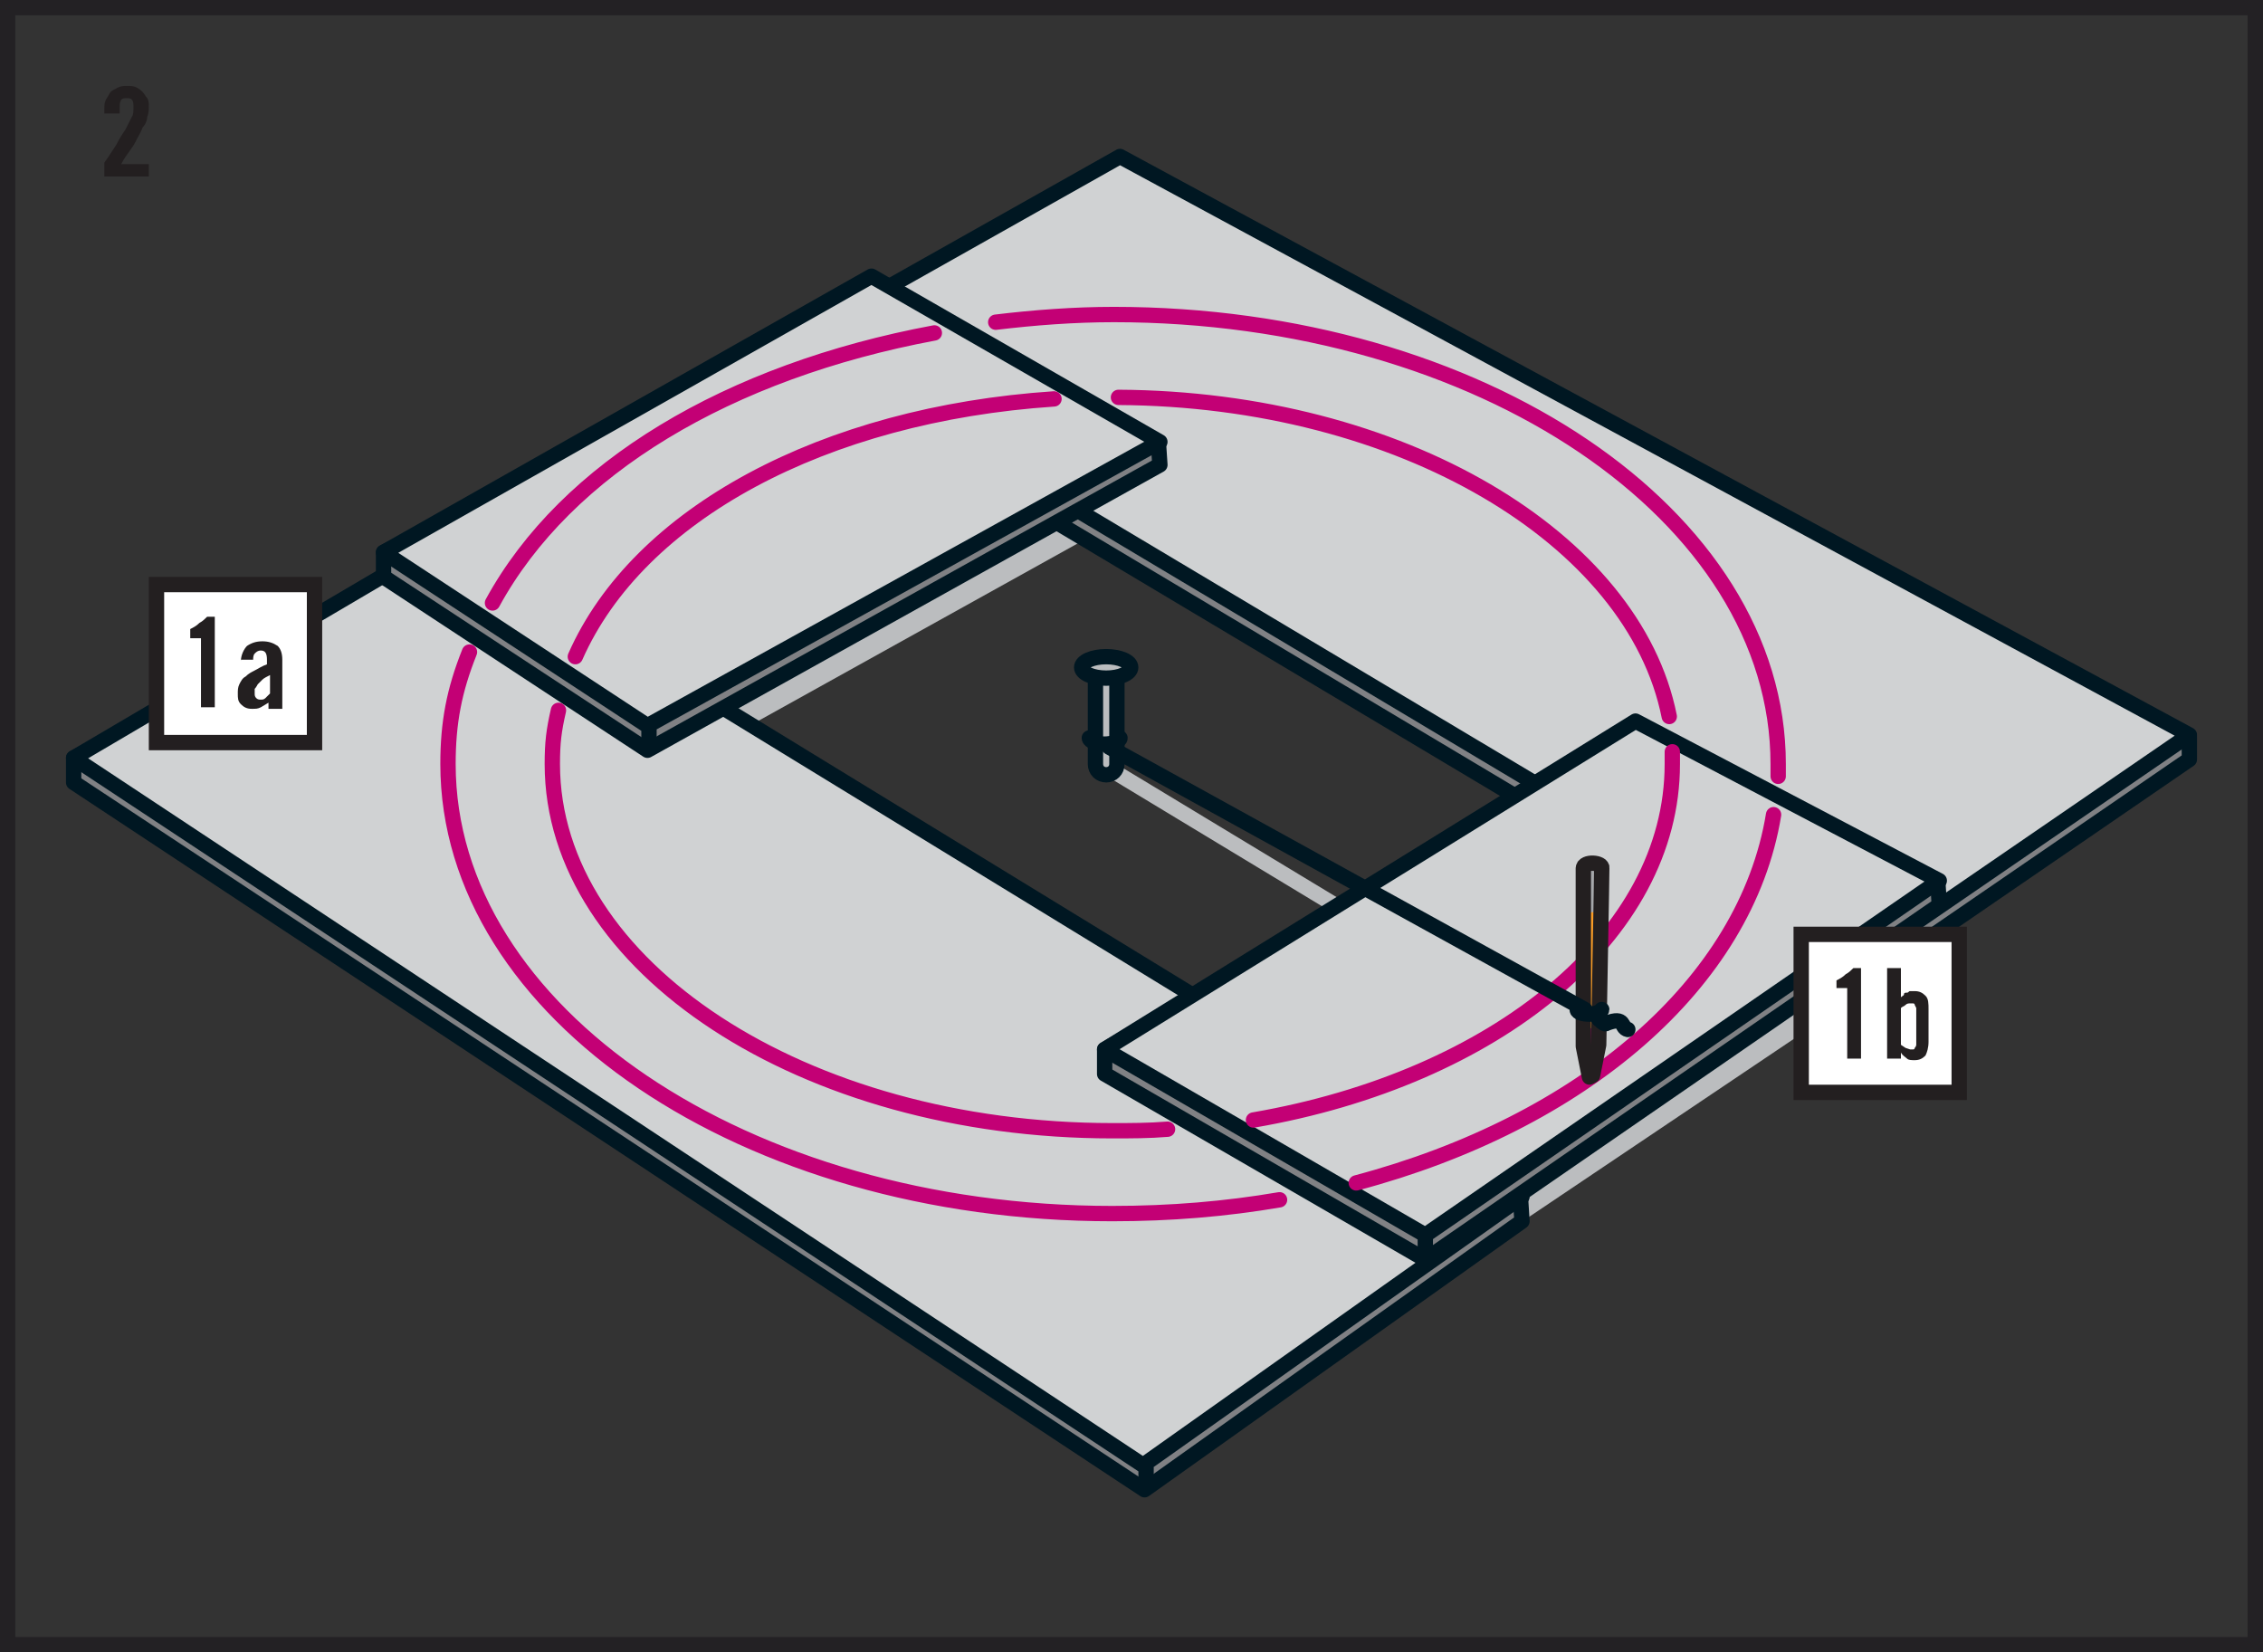 <svg xmlns="http://www.w3.org/2000/svg" xmlns:xlink="http://www.w3.org/1999/xlink" viewBox="0 0 147.5 107.7" enable-background="new 0 0 147.5 107.7"><rect x="0" y="0" width="147.5" height="107.7" fill="#333333" stroke="none"/><style type="text/css">.st0{clip-path:url(#SVGID_2_);fill:#6D6E70;} .st1{clip-path:url(#SVGID_2_);fill:none;stroke:#001722;stroke-width:1.5;stroke-linecap:round;stroke-linejoin:round;} .st2{clip-path:url(#SVGID_2_);fill:none;stroke:#FFFFFF;stroke-width:0.75;stroke-linecap:round;stroke-linejoin:round;} .st3{clip-path:url(#SVGID_2_);fill:none;stroke:#FFFFFF;stroke-width:0.757;stroke-linecap:round;stroke-linejoin:round;} .st4{clip-path:url(#SVGID_2_);fill:none;stroke:#FFFFFF;stroke-width:0.764;stroke-linecap:round;stroke-linejoin:round;} .st5{clip-path:url(#SVGID_2_);fill:none;stroke:#FFFFFF;stroke-width:0.771;stroke-linecap:round;stroke-linejoin:round;} .st6{clip-path:url(#SVGID_2_);fill:none;stroke:#FFFFFF;stroke-width:0.778;stroke-linecap:round;stroke-linejoin:round;} .st7{clip-path:url(#SVGID_2_);fill:none;stroke:#FFFFFF;stroke-width:0.785;stroke-linecap:round;stroke-linejoin:round;} .st8{clip-path:url(#SVGID_2_);fill:none;stroke:#FFFFFF;stroke-width:0.792;stroke-linecap:round;stroke-linejoin:round;} .st9{clip-path:url(#SVGID_2_);fill:none;stroke:#FFFFFF;stroke-width:0.799;stroke-linecap:round;stroke-linejoin:round;} .st10{clip-path:url(#SVGID_2_);fill:none;stroke:#FFFFFF;stroke-width:0.806;stroke-linecap:round;stroke-linejoin:round;} .st11{clip-path:url(#SVGID_2_);fill:none;stroke:#FFFFFF;stroke-width:0.813;stroke-linecap:round;stroke-linejoin:round;} .st12{clip-path:url(#SVGID_2_);fill:none;stroke:#FFFFFF;stroke-width:0.819;stroke-linecap:round;stroke-linejoin:round;} .st13{clip-path:url(#SVGID_2_);fill:none;stroke:#FFFFFF;stroke-width:0.826;stroke-linecap:round;stroke-linejoin:round;} .st14{clip-path:url(#SVGID_2_);fill:none;stroke:#FFFFFF;stroke-width:0.833;stroke-linecap:round;stroke-linejoin:round;} .st15{clip-path:url(#SVGID_2_);fill:none;stroke:#FFFFFF;stroke-width:0.84;stroke-linecap:round;stroke-linejoin:round;} .st16{clip-path:url(#SVGID_2_);fill:none;stroke:#FFFFFF;stroke-width:0.847;stroke-linecap:round;stroke-linejoin:round;} .st17{clip-path:url(#SVGID_2_);fill:none;stroke:#FFFFFF;stroke-width:0.854;stroke-linecap:round;stroke-linejoin:round;} .st18{clip-path:url(#SVGID_2_);fill:none;stroke:#FFFFFF;stroke-width:0.861;stroke-linecap:round;stroke-linejoin:round;} .st19{clip-path:url(#SVGID_2_);fill:none;stroke:#FFFFFF;stroke-width:0.868;stroke-linecap:round;stroke-linejoin:round;} .st20{clip-path:url(#SVGID_2_);fill:none;stroke:#FFFFFF;stroke-width:0.875;stroke-linecap:round;stroke-linejoin:round;} .st21{clip-path:url(#SVGID_2_);fill:none;stroke:#FFFFFF;stroke-width:0.882;stroke-linecap:round;stroke-linejoin:round;} .st22{clip-path:url(#SVGID_2_);fill:none;stroke:#FFFFFF;stroke-width:0.889;stroke-linecap:round;stroke-linejoin:round;} .st23{clip-path:url(#SVGID_2_);fill:none;stroke:#FFFFFF;stroke-width:0.896;stroke-linecap:round;stroke-linejoin:round;} .st24{clip-path:url(#SVGID_2_);fill:none;stroke:#FFFFFF;stroke-width:0.903;stroke-linecap:round;stroke-linejoin:round;} .st25{clip-path:url(#SVGID_2_);fill:none;stroke:#FFFFFF;stroke-width:0.91;stroke-linecap:round;stroke-linejoin:round;} .st26{clip-path:url(#SVGID_2_);fill:none;stroke:#FFFFFF;stroke-width:0.917;stroke-linecap:round;stroke-linejoin:round;} .st27{clip-path:url(#SVGID_2_);fill:none;stroke:#FFFFFF;stroke-width:0.924;stroke-linecap:round;stroke-linejoin:round;} .st28{clip-path:url(#SVGID_2_);fill:none;stroke:#FFFFFF;stroke-width:0.931;stroke-linecap:round;stroke-linejoin:round;} .st29{clip-path:url(#SVGID_2_);fill:none;stroke:#FFFFFF;stroke-width:0.938;stroke-linecap:round;stroke-linejoin:round;} .st30{clip-path:url(#SVGID_2_);fill:none;stroke:#FFFFFF;stroke-width:0.944;stroke-linecap:round;stroke-linejoin:round;} .st31{clip-path:url(#SVGID_2_);fill:none;stroke:#FFFFFF;stroke-width:0.951;stroke-linecap:round;stroke-linejoin:round;} .st32{clip-path:url(#SVGID_2_);fill:none;stroke:#FFFFFF;stroke-width:0.958;stroke-linecap:round;stroke-linejoin:round;} .st33{clip-path:url(#SVGID_2_);fill:none;stroke:#FFFFFF;stroke-width:0.965;stroke-linecap:round;stroke-linejoin:round;} .st34{clip-path:url(#SVGID_2_);fill:none;stroke:#FFFFFF;stroke-width:0.972;stroke-linecap:round;stroke-linejoin:round;} .st35{clip-path:url(#SVGID_2_);fill:none;stroke:#FFFFFF;stroke-width:0.979;stroke-linecap:round;stroke-linejoin:round;} .st36{clip-path:url(#SVGID_2_);fill:none;stroke:#FFFFFF;stroke-width:0.986;stroke-linecap:round;stroke-linejoin:round;} .st37{clip-path:url(#SVGID_2_);fill:none;stroke:#FFFFFF;stroke-width:0.993;stroke-linecap:round;stroke-linejoin:round;} .st38{clip-path:url(#SVGID_2_);fill:none;stroke:#FFFFFF;stroke-linecap:round;stroke-linejoin:round;} .st39{clip-path:url(#SVGID_2_);fill:#E6E7E8;} .st40{clip-path:url(#SVGID_2_);fill:#808184;} .st41{clip-path:url(#SVGID_2_);fill:#58595B;} .st42{clip-path:url(#SVGID_2_);fill:#BBBDBF;} .st43{clip-path:url(#SVGID_2_);fill:#929497;} .st44{clip-path:url(#SVGID_2_);fill:#FFFFFF;} .st45{clip-path:url(#SVGID_2_);fill:none;stroke:#58595B;stroke-width:1.5;stroke-linecap:round;stroke-linejoin:round;} .st46{clip-path:url(#SVGID_4_);fill:none;stroke:#232124;} .st47{fill:#231F20;} .st48{clip-path:url(#SVGID_6_);fill:#E6E7E8;} .st49{clip-path:url(#SVGID_6_);fill:none;stroke:#001722;stroke-width:1.5;stroke-linecap:round;stroke-linejoin:round;} .st50{clip-path:url(#SVGID_6_);fill:#BBBDBF;} .st51{clip-path:url(#SVGID_6_);fill:#808184;} .st52{clip-path:url(#SVGID_6_);fill:#58595B;} .st53{clip-path:url(#SVGID_6_);fill:#929497;} .st54{clip-path:url(#SVGID_6_);fill:none;stroke:#58595B;stroke-width:1.5;stroke-linecap:round;stroke-linejoin:round;} .st55{clip-path:url(#SVGID_6_);fill:#A6A8AB;} .st56{clip-path:url(#SVGID_6_);fill:#6D6E70;} .st57{clip-path:url(#SVGID_6_);fill:none;stroke:#FFFFFF;stroke-width:0.75;stroke-linecap:round;stroke-linejoin:round;} .st58{clip-path:url(#SVGID_6_);fill:none;stroke:#FFFFFF;stroke-width:0.757;stroke-linecap:round;stroke-linejoin:round;} .st59{clip-path:url(#SVGID_6_);fill:none;stroke:#FFFFFF;stroke-width:0.764;stroke-linecap:round;stroke-linejoin:round;} .st60{clip-path:url(#SVGID_6_);fill:none;stroke:#FFFFFF;stroke-width:0.771;stroke-linecap:round;stroke-linejoin:round;} .st61{clip-path:url(#SVGID_6_);fill:none;stroke:#FFFFFF;stroke-width:0.778;stroke-linecap:round;stroke-linejoin:round;} .st62{clip-path:url(#SVGID_6_);fill:none;stroke:#FFFFFF;stroke-width:0.785;stroke-linecap:round;stroke-linejoin:round;} .st63{clip-path:url(#SVGID_6_);fill:none;stroke:#FFFFFF;stroke-width:0.792;stroke-linecap:round;stroke-linejoin:round;} .st64{clip-path:url(#SVGID_6_);fill:none;stroke:#FFFFFF;stroke-width:0.799;stroke-linecap:round;stroke-linejoin:round;} .st65{clip-path:url(#SVGID_6_);fill:none;stroke:#FFFFFF;stroke-width:0.806;stroke-linecap:round;stroke-linejoin:round;} .st66{clip-path:url(#SVGID_6_);fill:none;stroke:#FFFFFF;stroke-width:0.813;stroke-linecap:round;stroke-linejoin:round;} .st67{clip-path:url(#SVGID_6_);fill:none;stroke:#FFFFFF;stroke-width:0.819;stroke-linecap:round;stroke-linejoin:round;} .st68{clip-path:url(#SVGID_6_);fill:none;stroke:#FFFFFF;stroke-width:0.826;stroke-linecap:round;stroke-linejoin:round;} .st69{clip-path:url(#SVGID_6_);fill:none;stroke:#FFFFFF;stroke-width:0.833;stroke-linecap:round;stroke-linejoin:round;} .st70{clip-path:url(#SVGID_6_);fill:none;stroke:#FFFFFF;stroke-width:0.84;stroke-linecap:round;stroke-linejoin:round;} .st71{clip-path:url(#SVGID_6_);fill:none;stroke:#FFFFFF;stroke-width:0.847;stroke-linecap:round;stroke-linejoin:round;} .st72{clip-path:url(#SVGID_6_);fill:none;stroke:#FFFFFF;stroke-width:0.854;stroke-linecap:round;stroke-linejoin:round;} .st73{clip-path:url(#SVGID_6_);fill:none;stroke:#FFFFFF;stroke-width:0.861;stroke-linecap:round;stroke-linejoin:round;} .st74{clip-path:url(#SVGID_6_);fill:none;stroke:#FFFFFF;stroke-width:0.868;stroke-linecap:round;stroke-linejoin:round;} .st75{clip-path:url(#SVGID_6_);fill:none;stroke:#FFFFFF;stroke-width:0.875;stroke-linecap:round;stroke-linejoin:round;} .st76{clip-path:url(#SVGID_6_);fill:none;stroke:#FFFFFF;stroke-width:0.882;stroke-linecap:round;stroke-linejoin:round;} .st77{clip-path:url(#SVGID_6_);fill:none;stroke:#FFFFFF;stroke-width:0.889;stroke-linecap:round;stroke-linejoin:round;} .st78{clip-path:url(#SVGID_6_);fill:none;stroke:#FFFFFF;stroke-width:0.896;stroke-linecap:round;stroke-linejoin:round;} .st79{clip-path:url(#SVGID_6_);fill:none;stroke:#FFFFFF;stroke-width:0.903;stroke-linecap:round;stroke-linejoin:round;} .st80{clip-path:url(#SVGID_6_);fill:none;stroke:#FFFFFF;stroke-width:0.91;stroke-linecap:round;stroke-linejoin:round;} .st81{clip-path:url(#SVGID_6_);fill:none;stroke:#FFFFFF;stroke-width:0.917;stroke-linecap:round;stroke-linejoin:round;} .st82{clip-path:url(#SVGID_6_);fill:none;stroke:#FFFFFF;stroke-width:0.924;stroke-linecap:round;stroke-linejoin:round;} .st83{clip-path:url(#SVGID_6_);fill:none;stroke:#FFFFFF;stroke-width:0.931;stroke-linecap:round;stroke-linejoin:round;} .st84{clip-path:url(#SVGID_6_);fill:none;stroke:#FFFFFF;stroke-width:0.938;stroke-linecap:round;stroke-linejoin:round;} .st85{clip-path:url(#SVGID_6_);fill:none;stroke:#FFFFFF;stroke-width:0.944;stroke-linecap:round;stroke-linejoin:round;} .st86{clip-path:url(#SVGID_6_);fill:none;stroke:#FFFFFF;stroke-width:0.951;stroke-linecap:round;stroke-linejoin:round;} .st87{clip-path:url(#SVGID_6_);fill:none;stroke:#FFFFFF;stroke-width:0.958;stroke-linecap:round;stroke-linejoin:round;} .st88{clip-path:url(#SVGID_6_);fill:none;stroke:#FFFFFF;stroke-width:0.965;stroke-linecap:round;stroke-linejoin:round;} .st89{clip-path:url(#SVGID_6_);fill:none;stroke:#FFFFFF;stroke-width:0.972;stroke-linecap:round;stroke-linejoin:round;} .st90{clip-path:url(#SVGID_6_);fill:none;stroke:#FFFFFF;stroke-width:0.979;stroke-linecap:round;stroke-linejoin:round;} .st91{clip-path:url(#SVGID_6_);fill:none;stroke:#FFFFFF;stroke-width:0.986;stroke-linecap:round;stroke-linejoin:round;} .st92{clip-path:url(#SVGID_6_);fill:none;stroke:#FFFFFF;stroke-width:0.993;stroke-linecap:round;stroke-linejoin:round;} .st93{clip-path:url(#SVGID_6_);fill:none;stroke:#FFFFFF;stroke-linecap:round;stroke-linejoin:round;} .st94{clip-path:url(#SVGID_6_);fill:#001722;} .st95{clip-path:url(#SVGID_8_);fill:none;stroke:#232124;} .st96{fill:#BBBDBF;} .st97{fill:none;stroke:#BBBDBF;stroke-linecap:round;stroke-linejoin:round;stroke-miterlimit:10;} .st98{fill:#808184;} .st99{clip-path:url(#SVGID_10_);fill:none;stroke:#001722;stroke-linecap:round;stroke-linejoin:round;stroke-miterlimit:10;} .st100{fill:#D0D2D3;} .st101{clip-path:url(#SVGID_12_);fill:none;stroke:#001722;stroke-linecap:round;stroke-linejoin:round;stroke-miterlimit:10;} .st102{clip-path:url(#SVGID_14_);fill:none;stroke:#001722;stroke-linecap:round;stroke-linejoin:round;stroke-miterlimit:10;} .st103{clip-path:url(#SVGID_16_);fill:none;stroke:#001722;stroke-linecap:round;stroke-linejoin:round;stroke-miterlimit:10;} .st104{fill:none;stroke:#001722;stroke-linecap:round;stroke-linejoin:round;stroke-miterlimit:10;} .st105{clip-path:url(#SVGID_18_);fill:none;stroke:#C30075;stroke-linecap:round;stroke-linejoin:round;} .st106{clip-path:url(#SVGID_18_);fill:#BBBDBF;} .st107{clip-path:url(#SVGID_18_);fill:none;stroke:#001722;stroke-linecap:round;stroke-linejoin:round;stroke-miterlimit:10;} .st108{clip-path:url(#SVGID_18_);fill:#C30075;} .st109{clip-path:url(#SVGID_18_);fill:#F89C27;} .st110{clip-path:url(#SVGID_18_);fill:#A6A8AB;} .st111{clip-path:url(#SVGID_18_);fill:none;stroke:#231F20;stroke-linecap:round;stroke-linejoin:round;} .st112{clip-path:url(#SVGID_20_);fill:none;stroke:#232124;} .st113{fill:#FFFFFF;} .st114{fill:none;stroke:#231F20;} .st115{clip-path:url(#SVGID_22_);fill:none;stroke:#001722;stroke-width:1.044;stroke-linecap:round;stroke-linejoin:round;stroke-miterlimit:10;} .st116{clip-path:url(#SVGID_24_);fill:none;stroke:#001722;stroke-width:1.044;stroke-linecap:round;stroke-linejoin:round;stroke-miterlimit:10;} .st117{clip-path:url(#SVGID_26_);fill:none;stroke:#001722;stroke-width:1.044;stroke-linecap:round;stroke-linejoin:round;stroke-miterlimit:10;} .st118{clip-path:url(#SVGID_28_);fill:none;stroke:#001722;stroke-width:1.044;stroke-linecap:round;stroke-linejoin:round;stroke-miterlimit:10;} .st119{fill:none;stroke:#001722;stroke-width:1.044;stroke-linecap:round;stroke-linejoin:round;stroke-miterlimit:10;} .st120{clip-path:url(#SVGID_30_);fill:none;stroke:#C30075;stroke-width:1.044;stroke-linecap:round;stroke-linejoin:round;} .st121{clip-path:url(#SVGID_30_);fill:#FFFFFF;} .st122{clip-path:url(#SVGID_30_);fill:none;stroke:#001722;stroke-width:1.566;stroke-linecap:round;stroke-linejoin:round;} .st123{clip-path:url(#SVGID_32_);fill:none;stroke:#231F20;} .st124{clip-path:url(#SVGID_34_);fill:#808184;} .st125{clip-path:url(#SVGID_36_);fill:none;stroke:#001722;stroke-width:1.1;stroke-linecap:round;stroke-linejoin:round;} .st126{clip-path:url(#SVGID_38_);fill:#D0D2D3;} .st127{clip-path:url(#SVGID_40_);fill:none;stroke:#001722;stroke-width:1.1;stroke-linecap:round;stroke-linejoin:round;} .st128{clip-path:url(#SVGID_40_);fill:#808184;} .st129{clip-path:url(#SVGID_40_);fill:#D0D2D3;} .st130{clip-path:url(#SVGID_40_);fill:none;stroke:#001722;stroke-width:1.65;stroke-linecap:round;stroke-linejoin:round;} .st131{clip-path:url(#SVGID_42_);fill:#D0D2D3;} .st132{clip-path:url(#SVGID_42_);fill:none;stroke:#001722;stroke-width:1.65;stroke-linecap:round;stroke-linejoin:round;} .st133{clip-path:url(#SVGID_42_);fill:#808184;} .st134{clip-path:url(#SVGID_44_);fill:none;stroke:#001722;stroke-width:1.65;stroke-linecap:round;stroke-linejoin:round;} .st135{clip-path:url(#SVGID_44_);fill:none;stroke:#929497;stroke-width:3.85;stroke-linejoin:round;} .st136{clip-path:url(#SVGID_46_);fill:#D0D2D3;} .st137{clip-path:url(#SVGID_48_);fill:none;stroke:#001722;stroke-width:1.1;stroke-linecap:round;stroke-linejoin:round;} .st138{clip-path:url(#SVGID_50_);fill:#808184;} .st139{clip-path:url(#SVGID_52_);fill:none;stroke:#001722;stroke-width:1.1;stroke-linecap:round;stroke-linejoin:round;} .st140{clip-path:url(#SVGID_54_);fill:#808184;} .st141{clip-path:url(#SVGID_54_);fill:none;stroke:#001722;stroke-width:1.1;stroke-linecap:round;stroke-linejoin:round;} .st142{clip-path:url(#SVGID_54_);fill:#D0D2D3;} .st143{clip-path:url(#SVGID_56_);fill:none;stroke:#001722;stroke-width:1.1;stroke-linecap:round;stroke-linejoin:round;} .st144{clip-path:url(#SVGID_58_);fill:#D0D2D3;} .st145{clip-path:url(#SVGID_60_);fill:none;stroke:#001722;stroke-width:1.65;stroke-linecap:round;stroke-linejoin:round;} .st146{clip-path:url(#SVGID_62_);fill:#808184;} .st147{clip-path:url(#SVGID_64_);fill:none;stroke:#001722;stroke-width:1.1;stroke-linecap:round;stroke-linejoin:round;} .st148{clip-path:url(#SVGID_66_);fill:#808184;} .st149{clip-path:url(#SVGID_66_);fill:none;stroke:#001722;stroke-width:0.99;stroke-linecap:round;stroke-linejoin:round;} .st150{clip-path:url(#SVGID_68_);fill:none;stroke:#001722;stroke-width:0.88;stroke-linecap:round;stroke-linejoin:round;} .st151{clip-path:url(#SVGID_70_);fill:#D0D2D3;} .st152{clip-path:url(#SVGID_70_);fill:none;stroke:#001722;stroke-width:1.1;stroke-linecap:round;stroke-linejoin:round;} .st153{clip-path:url(#SVGID_72_);fill:none;stroke:#001722;stroke-width:1.1;stroke-linecap:round;stroke-linejoin:round;} .st154{clip-path:url(#SVGID_74_);fill:#D0D2D3;} .st155{clip-path:url(#SVGID_74_);fill:none;stroke:#001722;stroke-width:1.1;stroke-linecap:round;stroke-linejoin:round;} .st156{clip-path:url(#SVGID_76_);fill:none;stroke:#001722;stroke-width:1.1;stroke-linecap:round;stroke-linejoin:round;} .st157{clip-path:url(#SVGID_78_);fill:#E6E7E8;} .st158{clip-path:url(#SVGID_78_);fill:none;stroke:#001722;stroke-width:1.1;stroke-linecap:round;stroke-linejoin:round;} .st159{clip-path:url(#SVGID_80_);fill:none;stroke:#001722;stroke-width:1.1;stroke-linecap:round;stroke-linejoin:round;} .st160{clip-path:url(#SVGID_82_);fill:#FFFFFF;} .st161{clip-path:url(#SVGID_82_);fill:none;stroke:#001722;stroke-width:1.65;stroke-linecap:round;stroke-linejoin:round;} .st162{clip-path:url(#SVGID_82_);fill:#001722;} .st163{clip-path:url(#SVGID_84_);fill:none;stroke:#231F20;} .st164{clip-path:url(#SVGID_86_);fill:#808184;} .st165{clip-path:url(#SVGID_88_);fill:none;stroke:#001722;stroke-width:1.146;stroke-linecap:round;stroke-linejoin:round;} .st166{clip-path:url(#SVGID_90_);fill:#D0D2D3;} .st167{clip-path:url(#SVGID_92_);fill:none;stroke:#001722;stroke-width:1.146;stroke-linecap:round;stroke-linejoin:round;} .st168{clip-path:url(#SVGID_92_);fill:#808184;} .st169{clip-path:url(#SVGID_92_);fill:#D0D2D3;} .st170{clip-path:url(#SVGID_92_);fill:none;stroke:#001722;stroke-width:1.718;stroke-linecap:round;stroke-linejoin:round;} .st171{clip-path:url(#SVGID_94_);fill:#929497;} .st172{clip-path:url(#SVGID_96_);fill:none;stroke:#001722;stroke-width:1.718;stroke-linecap:round;stroke-linejoin:round;} .st173{clip-path:url(#SVGID_96_);fill:none;stroke:#929497;stroke-width:4.01;stroke-linejoin:round;} .st174{clip-path:url(#SVGID_98_);fill:none;stroke:#001722;stroke-width:1.718;stroke-linecap:round;stroke-linejoin:round;} .st175{clip-path:url(#SVGID_100_);fill:none;stroke:#A6A8AB;stroke-width:1.146;stroke-linecap:round;stroke-linejoin:round;} .st176{clip-path:url(#SVGID_102_);fill:#D0D2D3;} .st177{clip-path:url(#SVGID_102_);fill:none;stroke:#001722;stroke-width:1.146;stroke-linecap:round;stroke-linejoin:round;} .st178{clip-path:url(#SVGID_104_);fill:#808184;} .st179{clip-path:url(#SVGID_106_);fill:none;stroke:#001722;stroke-width:1.146;stroke-linecap:round;stroke-linejoin:round;} .st180{clip-path:url(#SVGID_108_);fill:#808184;} .st181{clip-path:url(#SVGID_108_);fill:none;stroke:#001722;stroke-width:1.146;stroke-linecap:round;stroke-linejoin:round;} .st182{clip-path:url(#SVGID_108_);fill:#D0D2D3;} .st183{clip-path:url(#SVGID_110_);fill:none;stroke:#001722;stroke-width:1.146;stroke-linecap:round;stroke-linejoin:round;} .st184{clip-path:url(#SVGID_112_);fill:#D0D2D3;} .st185{clip-path:url(#SVGID_114_);fill:none;stroke:#001722;stroke-width:1.718;stroke-linecap:round;stroke-linejoin:round;} .st186{clip-path:url(#SVGID_116_);fill:#808184;} .st187{clip-path:url(#SVGID_118_);fill:none;stroke:#001722;stroke-width:1.146;stroke-linecap:round;stroke-linejoin:round;} .st188{clip-path:url(#SVGID_120_);fill:#808184;} .st189{clip-path:url(#SVGID_120_);fill:none;stroke:#001722;stroke-width:1.031;stroke-linecap:round;stroke-linejoin:round;} .st190{clip-path:url(#SVGID_122_);fill:none;stroke:#001722;stroke-width:0.916;stroke-linecap:round;stroke-linejoin:round;} .st191{clip-path:url(#SVGID_124_);fill:#D0D2D3;} .st192{clip-path:url(#SVGID_124_);fill:none;stroke:#001722;stroke-width:1.146;stroke-linecap:round;stroke-linejoin:round;} .st193{clip-path:url(#SVGID_126_);fill:none;stroke:#001722;stroke-width:1.146;stroke-linecap:round;stroke-linejoin:round;} .st194{clip-path:url(#SVGID_128_);fill:#D0D2D3;} .st195{clip-path:url(#SVGID_128_);fill:none;stroke:#001722;stroke-width:1.146;stroke-linecap:round;stroke-linejoin:round;} .st196{clip-path:url(#SVGID_130_);fill:none;stroke:#001722;stroke-width:1.146;stroke-linecap:round;stroke-linejoin:round;} .st197{clip-path:url(#SVGID_132_);fill:#E6E7E8;} .st198{clip-path:url(#SVGID_132_);fill:none;stroke:#001722;stroke-width:1.146;stroke-linecap:round;stroke-linejoin:round;} .st199{clip-path:url(#SVGID_134_);fill:none;stroke:#001722;stroke-width:1.146;stroke-linecap:round;stroke-linejoin:round;} .st200{clip-path:url(#SVGID_136_);fill:none;stroke:#231F20;} .st201{clip-path:url(#SVGID_138_);fill:none;stroke:#001722;stroke-width:1.05;stroke-linecap:round;stroke-linejoin:round;} .st202{fill:#E6E7E8;} .st203{clip-path:url(#SVGID_140_);fill:none;stroke:#001722;stroke-width:1.05;stroke-linecap:round;stroke-linejoin:round;} .st204{clip-path:url(#SVGID_142_);fill:none;stroke:#001722;stroke-width:1.05;stroke-linecap:round;stroke-linejoin:round;} .st205{clip-path:url(#SVGID_144_);fill:#808184;} .st206{clip-path:url(#SVGID_144_);fill:none;stroke:#001722;stroke-width:1.05;stroke-linecap:round;stroke-linejoin:round;} .st207{clip-path:url(#SVGID_146_);fill:none;stroke:#231F20;stroke-width:0.86;} .st208{clip-path:url(#SVGID_148_);fill:none;stroke:#001722;stroke-width:1.05;stroke-linecap:round;stroke-linejoin:round;} .st209{clip-path:url(#SVGID_150_);fill:none;stroke:#001722;stroke-width:1.05;stroke-linecap:round;stroke-linejoin:round;} .st210{clip-path:url(#SVGID_152_);fill:none;stroke:#001722;stroke-width:1.05;stroke-linecap:round;stroke-linejoin:round;} .st211{clip-path:url(#SVGID_154_);fill:#808184;} .st212{clip-path:url(#SVGID_154_);fill:none;stroke:#001722;stroke-width:1.05;stroke-linecap:round;stroke-linejoin:round;} .st213{clip-path:url(#SVGID_156_);fill:#231F20;} .st214{clip-path:url(#SVGID_158_);fill:#231F20;} .st215{clip-path:url(#SVGID_160_);fill:#231F20;} .st216{clip-path:url(#SVGID_162_);fill:#231F20;} .st217{clip-path:url(#SVGID_164_);fill:#231F20;} .st218{clip-path:url(#SVGID_166_);fill:#231F20;} .st219{clip-path:url(#SVGID_168_);fill:#231F20;} .st220{clip-path:url(#SVGID_170_);fill:#231F20;} .st221{clip-path:url(#SVGID_172_);fill:#231F20;} .st222{clip-path:url(#SVGID_174_);fill:#231F20;} .st223{clip-path:url(#SVGID_176_);fill:#231F20;} .st224{clip-path:url(#SVGID_178_);fill:#231F20;} .st225{fill:none;stroke:#231F20;stroke-width:0.75;} .st226{clip-path:url(#SVGID_180_);fill:none;stroke:#001722;stroke-width:1.5;stroke-linecap:round;stroke-linejoin:round;} .st227{fill:none;stroke:#001722;stroke-width:1.5;stroke-linecap:round;stroke-linejoin:round;} .st228{clip-path:url(#SVGID_182_);fill:none;stroke:#001722;stroke-width:1.5;stroke-linecap:round;stroke-linejoin:round;} .st229{fill:#001722;} .st230{clip-path:url(#SVGID_184_);fill:none;stroke:#001722;stroke-width:1.5;stroke-linecap:round;stroke-linejoin:round;} .st231{clip-path:url(#SVGID_186_);fill:none;stroke:#001722;stroke-width:1.5;stroke-linecap:round;stroke-linejoin:round;} .st232{clip-path:url(#SVGID_188_);fill:none;stroke:#001722;stroke-width:1.5;stroke-linecap:round;stroke-linejoin:round;} .st233{clip-path:url(#SVGID_190_);fill:none;stroke:#001722;stroke-width:1.5;stroke-linecap:round;stroke-linejoin:round;} .st234{clip-path:url(#SVGID_192_);fill:none;stroke:#001722;stroke-width:1.5;stroke-linecap:round;stroke-linejoin:round;} .st235{clip-path:url(#SVGID_194_);fill:none;stroke:#001722;stroke-width:1.5;stroke-linecap:round;stroke-linejoin:round;} .st236{clip-path:url(#SVGID_196_);fill:#808184;} .st237{clip-path:url(#SVGID_196_);fill:none;stroke:#001722;stroke-width:1.5;stroke-linecap:round;stroke-linejoin:round;} .st238{clip-path:url(#SVGID_198_);fill:none;stroke:#231F20;stroke-width:0.86;} .st239{fill:none;stroke:#001722;stroke-width:1.364;stroke-linecap:round;stroke-linejoin:round;} .st240{clip-path:url(#SVGID_200_);fill:none;stroke:#001722;stroke-width:1.364;stroke-linecap:round;stroke-linejoin:round;} .st241{clip-path:url(#SVGID_202_);fill:none;stroke:#001722;stroke-width:1.364;stroke-linecap:round;stroke-linejoin:round;} .st242{clip-path:url(#SVGID_204_);fill:none;stroke:#001722;stroke-width:1.364;stroke-linecap:round;stroke-linejoin:round;} .st243{clip-path:url(#SVGID_206_);fill:none;stroke:#A6A8AB;stroke-width:1.364;stroke-linecap:round;stroke-linejoin:round;} .st244{clip-path:url(#SVGID_206_);fill:none;stroke:#001722;stroke-width:1.364;stroke-linecap:round;stroke-linejoin:round;} .st245{clip-path:url(#SVGID_208_);fill:#808184;} .st246{clip-path:url(#SVGID_208_);fill:none;stroke:#001722;stroke-width:1.364;stroke-linecap:round;stroke-linejoin:round;} .st247{clip-path:url(#SVGID_210_);fill:none;stroke:#231F20;stroke-width:0.86;} .st248{clip-path:url(#SVGID_212_);fill:none;stroke:#001722;stroke-width:1.105;stroke-linecap:round;stroke-linejoin:round;} .st249{fill:#929497;} .st250{clip-path:url(#SVGID_214_);fill:none;stroke:#001722;stroke-width:1.105;stroke-linecap:round;stroke-linejoin:round;} .st251{fill:none;stroke:#001722;stroke-width:1.105;stroke-linecap:round;stroke-linejoin:round;} .st252{clip-path:url(#SVGID_216_);fill:none;stroke:#001722;stroke-width:1.105;stroke-linecap:round;stroke-linejoin:round;} .st253{clip-path:url(#SVGID_218_);fill:none;stroke:#001722;stroke-width:1.105;stroke-linecap:round;stroke-linejoin:round;} .st254{fill:#A6A8AB;} .st255{clip-path:url(#SVGID_220_);fill:none;stroke:#001722;stroke-width:1.105;stroke-linecap:round;stroke-linejoin:round;} .st256{clip-path:url(#SVGID_222_);fill:none;stroke:#001722;stroke-width:1.105;stroke-linecap:round;stroke-linejoin:round;} .st257{clip-path:url(#SVGID_224_);fill:none;stroke:#231F20;} .st258{clip-path:url(#SVGID_226_);fill:#E6E7E8;} .st259{clip-path:url(#SVGID_228_);fill:none;stroke:#001722;stroke-width:1.105;stroke-linecap:round;stroke-linejoin:round;} .st260{clip-path:url(#SVGID_230_);fill:#BBBDBF;} .st261{clip-path:url(#SVGID_232_);fill:none;stroke:#001722;stroke-width:1.105;stroke-linecap:round;stroke-linejoin:round;} .st262{clip-path:url(#SVGID_232_);fill:#E6E7E8;} .st263{clip-path:url(#SVGID_234_);fill:#D0D2D3;} .st264{clip-path:url(#SVGID_234_);fill:none;stroke:#001722;stroke-width:1.105;stroke-linecap:round;stroke-linejoin:round;} .st265{clip-path:url(#SVGID_234_);fill:#BBBDBF;} .st266{clip-path:url(#SVGID_236_);fill:none;stroke:#001722;stroke-width:1.105;stroke-linecap:round;stroke-linejoin:round;} .st267{clip-path:url(#SVGID_238_);fill:#BBBDBF;} .st268{clip-path:url(#SVGID_238_);fill:none;stroke:#001722;stroke-width:1.105;stroke-linecap:round;stroke-linejoin:round;} .st269{clip-path:url(#SVGID_238_);fill:#E6E7E8;} .st270{clip-path:url(#SVGID_240_);fill:none;stroke:#001722;stroke-width:1.657;stroke-linecap:round;stroke-linejoin:round;} .st271{clip-path:url(#SVGID_242_);fill:#BBBDBF;} .st272{clip-path:url(#SVGID_242_);fill:none;stroke:#001722;stroke-width:1.105;stroke-linecap:round;stroke-linejoin:round;} .st273{clip-path:url(#SVGID_242_);fill:#E6E7E8;} .st274{clip-path:url(#SVGID_244_);fill:none;stroke:#001722;stroke-width:1.105;stroke-linecap:round;stroke-linejoin:round;} .st275{clip-path:url(#SVGID_246_);fill:#BBBDBF;} .st276{clip-path:url(#SVGID_248_);fill:none;stroke:#001722;stroke-width:1.105;stroke-linecap:round;stroke-linejoin:round;} .st277{clip-path:url(#SVGID_250_);fill:#001722;} .st278{clip-path:url(#SVGID_250_);fill:#BBBDBF;} .st279{clip-path:url(#SVGID_250_);fill:none;stroke:#001722;stroke-width:1.105;stroke-linecap:round;stroke-linejoin:round;} .st280{clip-path:url(#SVGID_252_);fill:none;stroke:#231F20;} .st281{clip-path:url(#SVGID_254_);fill:#E6E7E8;} .st282{clip-path:url(#SVGID_256_);fill:none;stroke:#001722;stroke-width:1.67;stroke-linecap:round;stroke-linejoin:round;} .st283{clip-path:url(#SVGID_258_);fill:#BBBDBF;} .st284{clip-path:url(#SVGID_260_);fill:none;stroke:#001722;stroke-width:1.67;stroke-linecap:round;stroke-linejoin:round;} .st285{clip-path:url(#SVGID_260_);fill:#E6E7E8;} .st286{clip-path:url(#SVGID_262_);fill:#D0D2D3;} .st287{clip-path:url(#SVGID_262_);fill:none;stroke:#001722;stroke-width:1.67;stroke-linecap:round;stroke-linejoin:round;} .st288{clip-path:url(#SVGID_262_);fill:#BBBDBF;} .st289{clip-path:url(#SVGID_264_);fill:none;stroke:#001722;stroke-width:1.67;stroke-linecap:round;stroke-linejoin:round;} .st290{clip-path:url(#SVGID_266_);fill:#E6E7E8;} .st291{clip-path:url(#SVGID_266_);fill:none;stroke:#001722;stroke-width:1.113;stroke-linecap:round;stroke-linejoin:round;} .st292{clip-path:url(#SVGID_266_);fill:none;stroke:#001722;stroke-width:1.67;stroke-linecap:round;stroke-linejoin:round;} .st293{clip-path:url(#SVGID_266_);fill:#BBBDBF;} .st294{clip-path:url(#SVGID_266_);fill:#D0D2D3;} .st295{clip-path:url(#SVGID_266_);fill:#001722;} .st296{clip-path:url(#SVGID_268_);fill:none;stroke:#001722;stroke-width:1.67;stroke-linecap:round;stroke-linejoin:round;} .st297{clip-path:url(#SVGID_270_);fill:#BBBDBF;} .st298{clip-path:url(#SVGID_272_);fill:none;stroke:#001722;stroke-width:1.67;stroke-linecap:round;stroke-linejoin:round;} .st299{clip-path:url(#SVGID_272_);fill:#E6E7E8;} .st300{clip-path:url(#SVGID_274_);fill:#D0D2D3;} .st301{clip-path:url(#SVGID_276_);fill:none;stroke:#001722;stroke-width:1.67;stroke-linecap:round;stroke-linejoin:round;} .st302{clip-path:url(#SVGID_278_);fill:#BBBDBF;} .st303{clip-path:url(#SVGID_280_);fill:none;stroke:#001722;stroke-width:1.67;stroke-linecap:round;stroke-linejoin:round;} .st304{clip-path:url(#SVGID_282_);fill:#001722;} .st305{clip-path:url(#SVGID_282_);fill:#BBBDBF;} .st306{clip-path:url(#SVGID_282_);fill:none;stroke:#001722;stroke-width:1.67;stroke-linecap:round;stroke-linejoin:round;} .st307{clip-path:url(#SVGID_284_);fill:none;stroke:#231F20;} .st308{clip-path:url(#SVGID_286_);fill:#E6E7E8;} .st309{clip-path:url(#SVGID_286_);fill:none;stroke:#001722;stroke-width:1.545;stroke-linecap:round;stroke-linejoin:round;} .st310{clip-path:url(#SVGID_286_);fill:#BBBDBF;} .st311{clip-path:url(#SVGID_288_);fill:none;stroke:#001722;stroke-width:1.545;stroke-linecap:round;stroke-linejoin:round;} .st312{clip-path:url(#SVGID_290_);fill:#BBBDBF;} .st313{clip-path:url(#SVGID_292_);fill:none;stroke:#001722;stroke-width:1.545;stroke-linecap:round;stroke-linejoin:round;} .st314{clip-path:url(#SVGID_294_);fill:#E6E7E8;} .st315{clip-path:url(#SVGID_296_);fill:none;stroke:#001722;stroke-width:1.545;stroke-linecap:round;stroke-linejoin:round;} .st316{clip-path:url(#SVGID_298_);fill:#E6E7E8;} .st317{clip-path:url(#SVGID_298_);fill:none;stroke:#001722;stroke-width:1.545;stroke-linecap:round;stroke-linejoin:round;} .st318{clip-path:url(#SVGID_300_);fill:none;stroke:#001722;stroke-width:1.545;stroke-linecap:round;stroke-linejoin:round;} .st319{clip-path:url(#SVGID_302_);fill:#E6E7E8;} .st320{clip-path:url(#SVGID_304_);fill:none;stroke:#001722;stroke-width:1.545;stroke-linecap:round;stroke-linejoin:round;} .st321{clip-path:url(#SVGID_306_);fill:#E6E7E8;} .st322{clip-path:url(#SVGID_308_);fill:none;stroke:#001722;stroke-width:1.545;stroke-linecap:round;stroke-linejoin:round;} .st323{clip-path:url(#SVGID_310_);fill:#E6E7E8;} .st324{clip-path:url(#SVGID_310_);fill:none;stroke:#001722;stroke-width:1.545;stroke-linecap:round;stroke-linejoin:round;} .st325{clip-path:url(#SVGID_312_);fill:none;stroke:#001722;stroke-width:1.545;stroke-linecap:round;stroke-linejoin:round;} .st326{clip-path:url(#SVGID_314_);fill:#E6E7E8;} .st327{clip-path:url(#SVGID_314_);fill:none;stroke:#001722;stroke-width:1.545;stroke-linecap:round;stroke-linejoin:round;} .st328{clip-path:url(#SVGID_314_);fill:none;stroke:#808184;stroke-width:0.772;stroke-linecap:round;stroke-linejoin:round;} .st329{clip-path:url(#SVGID_316_);fill:none;stroke:#001722;stroke-width:1.545;stroke-linecap:round;stroke-linejoin:round;} .st330{clip-path:url(#SVGID_318_);fill:#E6E7E8;} .st331{clip-path:url(#SVGID_320_);fill:none;stroke:#001722;stroke-width:1.545;stroke-linecap:round;stroke-linejoin:round;} .st332{clip-path:url(#SVGID_322_);fill:#E6E7E8;} .st333{clip-path:url(#SVGID_322_);fill:none;stroke:#001722;stroke-width:1.159;stroke-linecap:round;stroke-linejoin:round;} .st334{clip-path:url(#SVGID_322_);fill:#BBBDBF;} .st335{clip-path:url(#SVGID_322_);fill:none;stroke:#001722;stroke-width:1.545;stroke-linecap:round;stroke-linejoin:round;} .st336{clip-path:url(#SVGID_322_);fill:#808184;} .st337{clip-path:url(#SVGID_322_);fill:#6D6E70;} .st338{clip-path:url(#SVGID_324_);fill:none;stroke:#001722;stroke-width:1.545;stroke-linecap:round;stroke-linejoin:round;} .st339{clip-path:url(#SVGID_326_);fill:#BBBDBF;} .st340{clip-path:url(#SVGID_328_);fill:none;stroke:#001722;stroke-width:1.545;stroke-linecap:round;stroke-linejoin:round;} .st341{clip-path:url(#SVGID_330_);fill:#E6E7E8;} .st342{clip-path:url(#SVGID_332_);fill:none;stroke:#001722;stroke-width:1.545;stroke-linecap:round;stroke-linejoin:round;} .st343{clip-path:url(#SVGID_334_);fill:#E6E7E8;} .st344{clip-path:url(#SVGID_336_);fill:none;stroke:#001722;stroke-width:1.545;stroke-linecap:round;stroke-linejoin:round;} .st345{clip-path:url(#SVGID_338_);fill:#E6E7E8;} .st346{clip-path:url(#SVGID_338_);fill:none;stroke:#001722;stroke-width:1.545;stroke-linecap:round;stroke-linejoin:round;} .st347{clip-path:url(#SVGID_340_);fill:none;stroke:#001722;stroke-width:1.545;stroke-linecap:round;stroke-linejoin:round;} .st348{clip-path:url(#SVGID_342_);fill:#E6E7E8;} .st349{clip-path:url(#SVGID_342_);fill:none;stroke:#001722;stroke-width:1.545;stroke-linecap:round;stroke-linejoin:round;} .st350{clip-path:url(#SVGID_342_);fill:none;stroke:#808184;stroke-width:0.772;stroke-linecap:round;stroke-linejoin:round;} .st351{clip-path:url(#SVGID_344_);fill:none;stroke:#001722;stroke-width:1.545;stroke-linecap:round;stroke-linejoin:round;} .st352{clip-path:url(#SVGID_346_);fill:#E6E7E8;} .st353{clip-path:url(#SVGID_346_);fill:none;stroke:#001722;stroke-width:1.159;stroke-linecap:round;stroke-linejoin:round;} .st354{clip-path:url(#SVGID_346_);fill:#BBBDBF;} .st355{clip-path:url(#SVGID_346_);fill:none;stroke:#001722;stroke-width:1.545;stroke-linecap:round;stroke-linejoin:round;} .st356{clip-path:url(#SVGID_346_);fill:#6D6E70;} .st357{clip-path:url(#SVGID_346_);fill:#A6A8AB;} .st358{clip-path:url(#SVGID_348_);fill:none;stroke:#001722;stroke-width:1.545;stroke-linecap:round;stroke-linejoin:round;} .st359{clip-path:url(#SVGID_350_);fill:#A6A8AB;} .st360{clip-path:url(#SVGID_352_);fill:none;stroke:#001722;stroke-width:1.545;stroke-linecap:round;stroke-linejoin:round;} .st361{clip-path:url(#SVGID_354_);fill:#A6A8AB;} .st362{clip-path:url(#SVGID_356_);fill:none;stroke:#001722;stroke-width:1.545;stroke-linecap:round;stroke-linejoin:round;} .st363{clip-path:url(#SVGID_358_);fill:#A6A8AB;} .st364{clip-path:url(#SVGID_360_);fill:none;stroke:#001722;stroke-width:1.545;stroke-linecap:round;stroke-linejoin:round;} .st365{clip-path:url(#SVGID_362_);fill:#A6A8AB;} .st366{clip-path:url(#SVGID_364_);fill:none;stroke:#001722;stroke-width:1.545;stroke-linecap:round;stroke-linejoin:round;} .st367{clip-path:url(#SVGID_366_);fill:#6D6E70;} .st368{clip-path:url(#SVGID_368_);fill:none;stroke:#231F20;} .st369{clip-path:url(#SVGID_370_);fill:none;stroke:#001722;stroke-width:1.5;stroke-linecap:round;stroke-linejoin:round;} .st370{clip-path:url(#SVGID_372_);fill:none;stroke:#001722;stroke-width:1.5;stroke-linecap:round;stroke-linejoin:round;} .st371{clip-path:url(#SVGID_374_);fill:#808184;} .st372{clip-path:url(#SVGID_376_);fill:none;stroke:#001722;stroke-width:1.5;stroke-linecap:round;stroke-linejoin:round;} .st373{clip-path:url(#SVGID_378_);fill:#58595B;} .st374{clip-path:url(#SVGID_378_);fill:none;stroke:#001722;stroke-width:1.5;stroke-linecap:round;stroke-linejoin:round;} .st375{clip-path:url(#SVGID_378_);fill:#BBBDBF;} .st376{clip-path:url(#SVGID_378_);fill:#808184;} .st377{clip-path:url(#SVGID_378_);fill:#929497;} .st378{clip-path:url(#SVGID_378_);fill:none;stroke:#58595B;stroke-width:1.5;stroke-linecap:round;stroke-linejoin:round;} .st379{clip-path:url(#SVGID_378_);fill:#E6E7E8;} .st380{clip-path:url(#SVGID_380_);fill:none;stroke:#001722;stroke-width:1.5;stroke-linecap:round;stroke-linejoin:round;} .st381{clip-path:url(#SVGID_382_);fill:#A6A8AB;} .st382{clip-path:url(#SVGID_382_);fill:#929497;} .st383{clip-path:url(#SVGID_382_);fill:none;stroke:#001722;stroke-width:1.5;stroke-linecap:round;stroke-linejoin:round;} .st384{clip-path:url(#SVGID_382_);fill:#6D6E70;} .st385{clip-path:url(#SVGID_384_);fill:none;stroke:#001722;stroke-width:1.5;stroke-linecap:round;stroke-linejoin:round;} .st386{clip-path:url(#SVGID_386_);fill:none;stroke:#FFFFFF;stroke-width:0.75;stroke-linecap:round;stroke-linejoin:round;} .st387{clip-path:url(#SVGID_386_);fill:none;stroke:#FFFFFF;stroke-width:0.757;stroke-linecap:round;stroke-linejoin:round;} .st388{clip-path:url(#SVGID_386_);fill:none;stroke:#FFFFFF;stroke-width:0.764;stroke-linecap:round;stroke-linejoin:round;} .st389{clip-path:url(#SVGID_386_);fill:none;stroke:#FFFFFF;stroke-width:0.771;stroke-linecap:round;stroke-linejoin:round;} .st390{clip-path:url(#SVGID_386_);fill:none;stroke:#FFFFFF;stroke-width:0.778;stroke-linecap:round;stroke-linejoin:round;} .st391{clip-path:url(#SVGID_386_);fill:none;stroke:#FFFFFF;stroke-width:0.785;stroke-linecap:round;stroke-linejoin:round;} .st392{clip-path:url(#SVGID_386_);fill:none;stroke:#FFFFFF;stroke-width:0.792;stroke-linecap:round;stroke-linejoin:round;} .st393{clip-path:url(#SVGID_386_);fill:none;stroke:#FFFFFF;stroke-width:0.799;stroke-linecap:round;stroke-linejoin:round;} .st394{clip-path:url(#SVGID_386_);fill:none;stroke:#FFFFFF;stroke-width:0.806;stroke-linecap:round;stroke-linejoin:round;} .st395{clip-path:url(#SVGID_386_);fill:none;stroke:#FFFFFF;stroke-width:0.813;stroke-linecap:round;stroke-linejoin:round;} .st396{clip-path:url(#SVGID_386_);fill:none;stroke:#FFFFFF;stroke-width:0.819;stroke-linecap:round;stroke-linejoin:round;} .st397{clip-path:url(#SVGID_386_);fill:none;stroke:#FFFFFF;stroke-width:0.826;stroke-linecap:round;stroke-linejoin:round;} .st398{clip-path:url(#SVGID_386_);fill:none;stroke:#FFFFFF;stroke-width:0.833;stroke-linecap:round;stroke-linejoin:round;} .st399{clip-path:url(#SVGID_386_);fill:none;stroke:#FFFFFF;stroke-width:0.84;stroke-linecap:round;stroke-linejoin:round;} .st400{clip-path:url(#SVGID_386_);fill:none;stroke:#FFFFFF;stroke-width:0.847;stroke-linecap:round;stroke-linejoin:round;} .st401{clip-path:url(#SVGID_386_);fill:none;stroke:#FFFFFF;stroke-width:0.854;stroke-linecap:round;stroke-linejoin:round;} .st402{clip-path:url(#SVGID_386_);fill:none;stroke:#FFFFFF;stroke-width:0.861;stroke-linecap:round;stroke-linejoin:round;} .st403{clip-path:url(#SVGID_386_);fill:none;stroke:#FFFFFF;stroke-width:0.868;stroke-linecap:round;stroke-linejoin:round;} .st404{clip-path:url(#SVGID_386_);fill:none;stroke:#FFFFFF;stroke-width:0.875;stroke-linecap:round;stroke-linejoin:round;} .st405{clip-path:url(#SVGID_386_);fill:none;stroke:#FFFFFF;stroke-width:0.882;stroke-linecap:round;stroke-linejoin:round;} .st406{clip-path:url(#SVGID_386_);fill:none;stroke:#FFFFFF;stroke-width:0.889;stroke-linecap:round;stroke-linejoin:round;} .st407{clip-path:url(#SVGID_386_);fill:none;stroke:#FFFFFF;stroke-width:0.896;stroke-linecap:round;stroke-linejoin:round;} .st408{clip-path:url(#SVGID_386_);fill:none;stroke:#FFFFFF;stroke-width:0.903;stroke-linecap:round;stroke-linejoin:round;} .st409{clip-path:url(#SVGID_386_);fill:none;stroke:#FFFFFF;stroke-width:0.91;stroke-linecap:round;stroke-linejoin:round;} .st410{clip-path:url(#SVGID_386_);fill:none;stroke:#FFFFFF;stroke-width:0.917;stroke-linecap:round;stroke-linejoin:round;} .st411{clip-path:url(#SVGID_386_);fill:none;stroke:#FFFFFF;stroke-width:0.924;stroke-linecap:round;stroke-linejoin:round;} .st412{clip-path:url(#SVGID_386_);fill:none;stroke:#FFFFFF;stroke-width:0.931;stroke-linecap:round;stroke-linejoin:round;} .st413{clip-path:url(#SVGID_386_);fill:none;stroke:#FFFFFF;stroke-width:0.938;stroke-linecap:round;stroke-linejoin:round;} .st414{clip-path:url(#SVGID_386_);fill:none;stroke:#FFFFFF;stroke-width:0.944;stroke-linecap:round;stroke-linejoin:round;} .st415{clip-path:url(#SVGID_386_);fill:none;stroke:#FFFFFF;stroke-width:0.951;stroke-linecap:round;stroke-linejoin:round;} .st416{clip-path:url(#SVGID_386_);fill:none;stroke:#FFFFFF;stroke-width:0.958;stroke-linecap:round;stroke-linejoin:round;} .st417{clip-path:url(#SVGID_386_);fill:none;stroke:#FFFFFF;stroke-width:0.965;stroke-linecap:round;stroke-linejoin:round;} .st418{clip-path:url(#SVGID_386_);fill:none;stroke:#FFFFFF;stroke-width:0.972;stroke-linecap:round;stroke-linejoin:round;} .st419{clip-path:url(#SVGID_386_);fill:none;stroke:#FFFFFF;stroke-width:0.979;stroke-linecap:round;stroke-linejoin:round;} .st420{clip-path:url(#SVGID_388_);fill:none;stroke:#FFFFFF;stroke-width:0.986;stroke-linecap:round;stroke-linejoin:round;} .st421{clip-path:url(#SVGID_388_);fill:none;stroke:#FFFFFF;stroke-width:0.993;stroke-linecap:round;stroke-linejoin:round;} .st422{clip-path:url(#SVGID_388_);fill:none;stroke:#FFFFFF;stroke-linecap:round;stroke-linejoin:round;} .st423{clip-path:url(#SVGID_390_);fill:#001722;} .st424{clip-path:url(#SVGID_392_);fill:none;stroke:#232124;} .st425{clip-path:url(#SVGID_394_);fill:#001722;} .st426{clip-path:url(#SVGID_394_);fill:#58595B;} .st427{clip-path:url(#SVGID_394_);fill:#D0D2D3;} .st428{clip-path:url(#SVGID_394_);fill:#808184;} .st429{clip-path:url(#SVGID_394_);fill:#6D6E70;} .st430{clip-path:url(#SVGID_394_);fill:#B1B3B5;} .st431{clip-path:url(#SVGID_394_);fill:#BBBDBF;} .st432{clip-path:url(#SVGID_394_);fill:#C5C7C9;} .st433{clip-path:url(#SVGID_394_);fill:#D7D8DA;} .st434{clip-path:url(#SVGID_394_);fill:#D5AC7B;} .st435{clip-path:url(#SVGID_394_);fill:#FDCA8F;} .st436{clip-path:url(#SVGID_394_);fill:#DAAF7E;} .st437{clip-path:url(#SVGID_394_);fill:#DFB380;} .st438{clip-path:url(#SVGID_394_);fill:#E5B782;} .st439{clip-path:url(#SVGID_394_);fill:#E9BB84;} .st440{clip-path:url(#SVGID_394_);fill:#786F55;} .st441{clip-path:url(#SVGID_394_);fill:#F89C27;} .st442{clip-path:url(#SVGID_394_);fill:#FFFFFF;} .st443{clip-path:url(#SVGID_396_);fill:#001722;} .st444{clip-path:url(#SVGID_396_);fill:#808184;} .st445{clip-path:url(#SVGID_396_);fill:#D0D2D3;} .st446{clip-path:url(#SVGID_398_);fill:#001722;} .st447{clip-path:url(#SVGID_398_);fill:#929497;} .st448{clip-path:url(#SVGID_400_);fill:#A6A8AB;} .st449{clip-path:url(#SVGID_402_);fill:#D0D2D3;} .st450{clip-path:url(#SVGID_402_);fill:#001722;} .st451{clip-path:url(#SVGID_402_);fill:#808184;} .st452{clip-path:url(#SVGID_404_);fill:#808184;} .st453{clip-path:url(#SVGID_404_);fill:#001722;} .st454{clip-path:url(#SVGID_406_);fill:#808184;} .st455{clip-path:url(#SVGID_406_);fill:#001722;} .st456{clip-path:url(#SVGID_406_);fill:#D0D2D3;} .st457{clip-path:url(#SVGID_408_);fill:#D0D2D3;} .st458{clip-path:url(#SVGID_408_);fill:#001722;} .st459{clip-path:url(#SVGID_410_);fill:#D0D2D3;} .st460{clip-path:url(#SVGID_410_);fill:#001722;} .st461{clip-path:url(#SVGID_410_);fill:#E6E7E8;} .st462{clip-path:url(#SVGID_412_);} .st463{clip-path:url(#SVGID_416_);} .st464{clip-path:url(#SVGID_420_);} .st465{clip-path:url(#SVGID_424_);} .st466{clip-path:url(#SVGID_428_);} .st467{clip-path:url(#SVGID_432_);} .st468{clip-path:url(#SVGID_436_);} .st469{clip-path:url(#SVGID_440_);} .st470{clip-path:url(#SVGID_444_);} .st471{clip-path:url(#SVGID_448_);} .st472{clip-path:url(#SVGID_452_);} .st473{clip-path:url(#SVGID_456_);} .st474{clip-path:url(#SVGID_460_);} .st475{clip-path:url(#SVGID_464_);} .st476{clip-path:url(#SVGID_468_);} .st477{clip-path:url(#SVGID_472_);} .st478{clip-path:url(#SVGID_476_);} .st479{clip-path:url(#SVGID_480_);} .st480{clip-path:url(#SVGID_484_);} .st481{clip-path:url(#SVGID_488_);} .st482{clip-path:url(#SVGID_492_);} .st483{clip-path:url(#SVGID_496_);} .st484{clip-path:url(#SVGID_500_);} .st485{clip-path:url(#SVGID_504_);} .st486{clip-path:url(#SVGID_508_);} .st487{clip-path:url(#SVGID_512_);} .st488{clip-path:url(#SVGID_516_);} .st489{clip-path:url(#SVGID_520_);} .st490{clip-path:url(#SVGID_524_);} .st491{clip-path:url(#SVGID_528_);} .st492{clip-path:url(#SVGID_532_);} .st493{clip-path:url(#SVGID_536_);} .st494{clip-path:url(#SVGID_540_);} .st495{clip-path:url(#SVGID_544_);} .st496{clip-path:url(#SVGID_548_);} .st497{clip-path:url(#SVGID_552_);} .st498{clip-path:url(#SVGID_556_);} .st499{clip-path:url(#SVGID_560_);} .st500{clip-path:url(#SVGID_564_);} .st501{clip-path:url(#SVGID_568_);} .st502{clip-path:url(#SVGID_572_);} .st503{clip-path:url(#SVGID_576_);} .st504{clip-path:url(#SVGID_580_);} .st505{clip-path:url(#SVGID_584_);} .st506{clip-path:url(#SVGID_588_);} .st507{clip-path:url(#SVGID_592_);} .st508{clip-path:url(#SVGID_596_);} .st509{clip-path:url(#SVGID_600_);} .st510{clip-path:url(#SVGID_604_);} .st511{clip-path:url(#SVGID_608_);} .st512{clip-path:url(#SVGID_612_);} .st513{clip-path:url(#SVGID_616_);} .st514{clip-path:url(#SVGID_620_);} .st515{clip-path:url(#SVGID_624_);} .st516{clip-path:url(#SVGID_628_);} .st517{clip-path:url(#SVGID_632_);} .st518{clip-path:url(#SVGID_636_);} .st519{clip-path:url(#SVGID_640_);} .st520{clip-path:url(#SVGID_644_);} .st521{clip-path:url(#SVGID_648_);} .st522{clip-path:url(#SVGID_652_);} .st523{clip-path:url(#SVGID_656_);} .st524{clip-path:url(#SVGID_660_);} .st525{clip-path:url(#SVGID_664_);} .st526{clip-path:url(#SVGID_668_);} .st527{clip-path:url(#SVGID_672_);} .st528{clip-path:url(#SVGID_676_);} .st529{clip-path:url(#SVGID_680_);} .st530{clip-path:url(#SVGID_684_);} .st531{clip-path:url(#SVGID_688_);} .st532{clip-path:url(#SVGID_692_);} .st533{clip-path:url(#SVGID_696_);} .st534{clip-path:url(#SVGID_700_);} .st535{clip-path:url(#SVGID_704_);} .st536{clip-path:url(#SVGID_708_);} .st537{clip-path:url(#SVGID_712_);} .st538{clip-path:url(#SVGID_716_);} .st539{clip-path:url(#SVGID_720_);} .st540{clip-path:url(#SVGID_724_);} .st541{clip-path:url(#SVGID_728_);} .st542{clip-path:url(#SVGID_732_);} .st543{clip-path:url(#SVGID_736_);} .st544{clip-path:url(#SVGID_740_);} .st545{clip-path:url(#SVGID_744_);} .st546{clip-path:url(#SVGID_748_);} .st547{clip-path:url(#SVGID_752_);} .st548{clip-path:url(#SVGID_756_);} .st549{clip-path:url(#SVGID_760_);} .st550{clip-path:url(#SVGID_764_);} .st551{clip-path:url(#SVGID_768_);} .st552{clip-path:url(#SVGID_772_);} .st553{clip-path:url(#SVGID_776_);} .st554{clip-path:url(#SVGID_780_);} .st555{clip-path:url(#SVGID_784_);} .st556{clip-path:url(#SVGID_788_);} .st557{clip-path:url(#SVGID_792_);} .st558{clip-path:url(#SVGID_796_);} .st559{clip-path:url(#SVGID_800_);} .st560{clip-path:url(#SVGID_804_);} .st561{clip-path:url(#SVGID_808_);} .st562{clip-path:url(#SVGID_812_);} .st563{clip-path:url(#SVGID_816_);} .st564{clip-path:url(#SVGID_820_);} .st565{clip-path:url(#SVGID_824_);} .st566{clip-path:url(#SVGID_828_);fill:#D0D2D3;} .st567{clip-path:url(#SVGID_828_);fill:#001722;} .st568{clip-path:url(#SVGID_830_);fill:#929497;} .st569{clip-path:url(#SVGID_830_);fill:#001722;} .st570{clip-path:url(#SVGID_830_);fill:#A6A8AB;} .st571{clip-path:url(#SVGID_830_);fill:#58595B;} .st572{clip-path:url(#SVGID_830_);fill:#FFFFFF;} .st573{clip-path:url(#SVGID_830_);fill:#D0D2D3;} .st574{clip-path:url(#SVGID_830_);fill:#DFE0E1;} .st575{clip-path:url(#SVGID_830_);fill:#576F7C;} .st576{clip-path:url(#SVGID_830_);fill:#B6B8BB;} .st577{clip-path:url(#SVGID_830_);fill:#909295;} .st578{clip-path:url(#SVGID_830_);fill:#6D6E70;} .st579{clip-path:url(#SVGID_832_);fill:none;stroke:#231F20;} .st580{fill:none;stroke:#232124;stroke-linecap:round;stroke-linejoin:round;} .st581{fill:none;stroke:#232124;} .st582{clip-path:url(#SVGID_834_);fill:#6D6E70;} .st583{clip-path:url(#SVGID_834_);fill:none;stroke:#001722;stroke-width:1.653;stroke-linecap:round;stroke-linejoin:round;} .st584{clip-path:url(#SVGID_834_);fill:#E6E7E8;} .st585{clip-path:url(#SVGID_836_);fill:none;stroke:#001722;stroke-width:1.653;stroke-linecap:round;stroke-linejoin:round;} .st586{clip-path:url(#SVGID_838_);fill:#BBBDBF;} .st587{clip-path:url(#SVGID_840_);fill:none;stroke:#001722;stroke-width:1.653;stroke-linecap:round;stroke-linejoin:round;} .st588{clip-path:url(#SVGID_842_);fill:#E6E7E8;} .st589{clip-path:url(#SVGID_842_);fill:none;stroke:#001722;stroke-width:1.653;stroke-linecap:round;stroke-linejoin:round;} .st590{clip-path:url(#SVGID_842_);fill:#BBBDBF;} .st591{clip-path:url(#SVGID_844_);fill:none;stroke:#001722;stroke-width:1.653;stroke-linecap:round;stroke-linejoin:round;} .st592{clip-path:url(#SVGID_846_);fill:#BBBDBF;} .st593{clip-path:url(#SVGID_848_);fill:none;stroke:#001722;stroke-width:1.653;stroke-linecap:round;stroke-linejoin:round;} .st594{clip-path:url(#SVGID_850_);fill:#BBBDBF;} .st595{clip-path:url(#SVGID_852_);fill:none;stroke:#001722;stroke-width:1.653;stroke-linecap:round;stroke-linejoin:round;} .st596{clip-path:url(#SVGID_854_);fill:#BBBDBF;} .st597{clip-path:url(#SVGID_854_);fill:none;stroke:#001722;stroke-width:1.102;stroke-linecap:round;stroke-linejoin:round;} .st598{clip-path:url(#SVGID_854_);fill:none;stroke:#929497;stroke-width:1.102;stroke-linecap:round;stroke-linejoin:round;} .st599{clip-path:url(#SVGID_854_);fill:#6D6E70;} .st600{clip-path:url(#SVGID_854_);fill:none;stroke:#001722;stroke-width:1.653;stroke-linecap:round;stroke-linejoin:round;} .st601{clip-path:url(#SVGID_854_);fill:#A6A8AB;} .st602{clip-path:url(#SVGID_856_);fill:none;stroke:#001722;stroke-width:1.653;stroke-linecap:round;stroke-linejoin:round;} .st603{clip-path:url(#SVGID_858_);fill:#FFFFFF;} .st604{clip-path:url(#SVGID_858_);fill:none;stroke:#001722;stroke-width:1.102;stroke-linecap:round;stroke-linejoin:round;} .st605{clip-path:url(#SVGID_858_);fill:#6D6E70;} .st606{clip-path:url(#SVGID_860_);fill:none;stroke:#001722;stroke-width:1.653;stroke-linecap:round;stroke-linejoin:round;} .st607{clip-path:url(#SVGID_862_);fill:#FFFFFF;} .st608{clip-path:url(#SVGID_862_);fill:none;stroke:#001722;stroke-width:1.102;stroke-linecap:round;stroke-linejoin:round;} .st609{clip-path:url(#SVGID_864_);fill:none;stroke:#232124;} .st610{clip-path:url(#SVGID_866_);fill:#BBBDBF;} .st611{clip-path:url(#SVGID_868_);fill:none;stroke:#001722;stroke-width:2;stroke-linecap:round;stroke-linejoin:round;} .st612{clip-path:url(#SVGID_870_);fill:none;stroke:#001722;stroke-dasharray:2,1.5;} .st613{clip-path:url(#SVGID_870_);fill:none;stroke:#001722;} .st614{clip-path:url(#SVGID_872_);fill:none;stroke:#001722;} .st615{clip-path:url(#SVGID_872_);fill:none;stroke:#001722;stroke-dasharray:4,2;} .st616{clip-path:url(#SVGID_874_);fill:none;stroke:#231F20;} .st617{clip-path:url(#SVGID_876_);fill:#231F20;} .st618{clip-path:url(#SVGID_878_);fill:#231F20;} .st619{clip-path:url(#SVGID_880_);fill:#231F20;} .st620{clip-path:url(#SVGID_882_);fill:#231F20;} .st621{clip-path:url(#SVGID_884_);fill:#231F20;} .st622{clip-path:url(#SVGID_886_);fill:#231F20;} .st623{clip-path:url(#SVGID_888_);fill:#231F20;} .st624{clip-path:url(#SVGID_890_);fill:#231F20;} .st625{clip-path:url(#SVGID_892_);fill:#231F20;} .st626{clip-path:url(#SVGID_894_);fill:#231F20;} .st627{clip-path:url(#SVGID_896_);fill:#231F20;} .st628{clip-path:url(#SVGID_898_);fill:#231F20;} .st629{clip-path:url(#SVGID_900_);fill:#231F20;} .st630{clip-path:url(#SVGID_902_);fill:#231F20;} .st631{clip-path:url(#SVGID_904_);fill:#231F20;} .st632{clip-path:url(#SVGID_906_);fill:#231F20;} .st633{clip-path:url(#SVGID_908_);fill:#231F20;} .st634{clip-path:url(#SVGID_910_);fill:#231F20;} .st635{clip-path:url(#SVGID_912_);fill:#231F20;} .st636{clip-path:url(#SVGID_914_);fill:#231F20;} .st637{clip-path:url(#SVGID_916_);fill:#231F20;} .st638{clip-path:url(#SVGID_918_);fill:#231F20;} .st639{clip-path:url(#SVGID_920_);fill:#231F20;} .st640{clip-path:url(#SVGID_922_);fill:#231F20;} .st641{clip-path:url(#SVGID_924_);fill:#231F20;} .st642{clip-path:url(#SVGID_926_);fill:#231F20;} .st643{fill:none;stroke:#231F20;stroke-dasharray:4.067,4.067;} .st644{clip-path:url(#SVGID_928_);fill:#231F20;} .st645{clip-path:url(#SVGID_930_);fill:#231F20;} .st646{clip-path:url(#SVGID_932_);fill:#BBBDBF;} .st647{clip-path:url(#SVGID_934_);fill:none;stroke:#001722;stroke-width:1.657;stroke-linecap:round;stroke-linejoin:round;} .st648{clip-path:url(#SVGID_936_);fill:#BBBDBF;} .st649{clip-path:url(#SVGID_936_);fill:none;stroke:#001722;stroke-width:1.657;stroke-linecap:round;stroke-linejoin:round;} .st650{clip-path:url(#SVGID_938_);fill:none;stroke:#001722;stroke-width:1.657;stroke-linecap:round;stroke-linejoin:round;} .st651{clip-path:url(#SVGID_940_);fill:#BBBDBF;} .st652{clip-path:url(#SVGID_942_);fill:none;stroke:#001722;stroke-width:1.657;stroke-linecap:round;stroke-linejoin:round;} .st653{clip-path:url(#SVGID_944_);fill:#BBBDBF;} .st654{clip-path:url(#SVGID_944_);fill:none;stroke:#001722;stroke-width:1.657;stroke-linecap:round;stroke-linejoin:round;} .st655{clip-path:url(#SVGID_946_);fill:none;stroke:#001722;stroke-width:1.657;stroke-linecap:round;stroke-linejoin:round;} .st656{clip-path:url(#SVGID_948_);fill:#808184;} .st657{clip-path:url(#SVGID_950_);fill:none;stroke:#001722;stroke-width:1.657;stroke-linecap:round;stroke-linejoin:round;} .st658{clip-path:url(#SVGID_952_);fill:#808184;} .st659{clip-path:url(#SVGID_952_);fill:none;stroke:#001722;stroke-width:1.657;stroke-linecap:round;stroke-linejoin:round;} .st660{clip-path:url(#SVGID_952_);fill:#BBBDBF;} .st661{clip-path:url(#SVGID_952_);fill:none;stroke:#E6E7E8;stroke-width:2.762;stroke-linecap:round;stroke-linejoin:round;} .st662{clip-path:url(#SVGID_954_);fill:none;stroke:#A6A8AB;stroke-width:0.552;stroke-linecap:round;stroke-linejoin:round;} .st663{clip-path:url(#SVGID_956_);fill:#808184;} .st664{clip-path:url(#SVGID_956_);fill:#BBBDBF;} .st665{clip-path:url(#SVGID_956_);fill:none;stroke:#001722;stroke-width:1.657;stroke-linecap:round;stroke-linejoin:round;} .st666{clip-path:url(#SVGID_958_);fill:none;stroke:#231F20;} .st667{fill:none;stroke:#BBBDBF;stroke-width:1.25;stroke-linecap:round;stroke-linejoin:round;stroke-miterlimit:10;} .st668{clip-path:url(#SVGID_960_);fill:none;stroke:#C30075;stroke-width:1.5;stroke-linecap:round;stroke-linejoin:round;} .st669{clip-path:url(#SVGID_962_);fill:#BBBDBF;} .st670{clip-path:url(#SVGID_962_);fill:none;stroke:#001722;stroke-width:1.25;stroke-linecap:round;stroke-linejoin:round;stroke-miterlimit:10;} .st671{clip-path:url(#SVGID_962_);fill:#C30075;} .st672{clip-path:url(#SVGID_962_);fill:#F89C27;} .st673{clip-path:url(#SVGID_962_);fill:#A6A8AB;} .st674{clip-path:url(#SVGID_962_);fill:none;stroke:#231F20;stroke-linecap:round;stroke-linejoin:round;} .st675{clip-path:url(#SVGID_964_);fill:none;stroke:#232124;} .st676{clip-path:url(#SVGID_966_);fill:#E6E7E8;} .st677{clip-path:url(#SVGID_968_);fill:none;stroke:#001722;stroke-width:1.626;stroke-linecap:round;stroke-linejoin:round;} .st678{clip-path:url(#SVGID_970_);fill:#E6E7E8;} .st679{clip-path:url(#SVGID_972_);fill:none;stroke:#001722;stroke-width:1.626;stroke-linecap:round;stroke-linejoin:round;} .st680{clip-path:url(#SVGID_972_);fill:#BBBDBF;} .st681{clip-path:url(#SVGID_974_);fill:#BBBDBF;} .st682{clip-path:url(#SVGID_976_);fill:none;stroke:#001722;stroke-width:1.626;stroke-linecap:round;stroke-linejoin:round;} .st683{clip-path:url(#SVGID_978_);fill:none;stroke:#232124;} .st684{fill:none;stroke:#231F20;stroke-width:0.5;} .st685{clip-path:url(#SVGID_980_);fill:#A6A8AB;} .st686{clip-path:url(#SVGID_980_);fill:none;stroke:#001722;stroke-width:1.653;stroke-linecap:round;stroke-linejoin:round;} .st687{clip-path:url(#SVGID_982_);fill:none;stroke:#001722;stroke-width:1.653;stroke-linecap:round;stroke-linejoin:round;} .st688{clip-path:url(#SVGID_984_);fill:#A6A8AB;} .st689{clip-path:url(#SVGID_986_);fill:none;stroke:#001722;stroke-width:1.653;stroke-linecap:round;stroke-linejoin:round;} .st690{clip-path:url(#SVGID_988_);fill:#A6A8AB;} .st691{clip-path:url(#SVGID_988_);fill:none;stroke:#001722;stroke-width:1.653;stroke-linecap:round;stroke-linejoin:round;} .st692{clip-path:url(#SVGID_988_);fill:#BBBDBF;} .st693{clip-path:url(#SVGID_990_);fill:none;stroke:#001722;stroke-width:1.653;stroke-linecap:round;stroke-linejoin:round;} .st694{clip-path:url(#SVGID_990_);fill:#D0D2D3;} .st695{clip-path:url(#SVGID_992_);fill:#D0D2D3;} .st696{clip-path:url(#SVGID_992_);fill:none;stroke:#001722;stroke-width:1.653;stroke-linecap:round;stroke-linejoin:round;} .st697{clip-path:url(#SVGID_994_);fill:none;stroke:#001722;stroke-width:1.653;stroke-linecap:round;stroke-linejoin:round;} .st698{clip-path:url(#SVGID_996_);fill:#808184;} .st699{clip-path:url(#SVGID_998_);fill:none;stroke:#231F20;} .st700{fill:none;stroke:#001722;stroke-width:1.652;stroke-linecap:round;stroke-linejoin:round;} .st701{clip-path:url(#SVGID_1000_);fill:none;stroke:#001722;stroke-width:1.652;stroke-linecap:round;stroke-linejoin:round;} .st702{clip-path:url(#SVGID_1002_);fill:none;stroke:#001722;stroke-width:1.652;stroke-linecap:round;stroke-linejoin:round;} .st703{clip-path:url(#SVGID_1004_);fill:none;stroke:#001722;stroke-width:1.652;stroke-linecap:round;stroke-linejoin:round;} .st704{clip-path:url(#SVGID_1006_);fill:none;stroke:#001722;stroke-width:1.652;stroke-linecap:round;stroke-linejoin:round;} .st705{clip-path:url(#SVGID_1008_);fill:none;stroke:#001722;stroke-width:1.652;stroke-linecap:round;stroke-linejoin:round;} .st706{clip-path:url(#SVGID_1010_);fill:none;stroke:#001722;stroke-width:1.652;stroke-linecap:round;stroke-linejoin:round;} .st707{clip-path:url(#SVGID_1012_);fill:none;stroke:#001722;stroke-width:1.652;stroke-linecap:round;stroke-linejoin:round;} .st708{clip-path:url(#SVGID_1014_);fill:#001722;} .st709{clip-path:url(#SVGID_1014_);fill:#F89C27;} .st710{clip-path:url(#SVGID_1014_);fill:none;stroke:#001722;stroke-width:1.652;stroke-linecap:round;stroke-linejoin:round;} .st711{clip-path:url(#SVGID_1014_);fill:#808184;} .st712{clip-path:url(#SVGID_1014_);fill:#58595B;} .st713{clip-path:url(#SVGID_1014_);fill:none;stroke:#E6E7E8;stroke-width:2.203;stroke-linecap:round;stroke-linejoin:round;} .st714{clip-path:url(#SVGID_1014_);fill:#BBBDBF;} .st715{clip-path:url(#SVGID_1016_);fill:none;stroke:#231F20;} .st716{fill:none;stroke:#001722;stroke-width:1.648;stroke-linecap:round;stroke-linejoin:round;} .st717{clip-path:url(#SVGID_1018_);fill:none;stroke:#001722;stroke-width:1.648;stroke-linecap:round;stroke-linejoin:round;} .st718{clip-path:url(#SVGID_1020_);fill:none;stroke:#001722;stroke-width:1.648;stroke-linecap:round;stroke-linejoin:round;} .st719{clip-path:url(#SVGID_1022_);fill:none;stroke:#001722;stroke-width:1.648;stroke-linecap:round;stroke-linejoin:round;} .st720{clip-path:url(#SVGID_1024_);fill:none;stroke:#001722;stroke-width:1.648;stroke-linecap:round;stroke-linejoin:round;} .st721{clip-path:url(#SVGID_1026_);fill:#808184;} .st722{clip-path:url(#SVGID_1026_);fill:none;stroke:#001722;stroke-width:1.098;stroke-linecap:round;stroke-linejoin:round;} .st723{clip-path:url(#SVGID_1026_);fill:#FFFFFF;} .st724{clip-path:url(#SVGID_1026_);fill:#58595B;} .st725{clip-path:url(#SVGID_1026_);fill:#001722;} .st726{clip-path:url(#SVGID_1028_);fill:none;stroke:#231F20;stroke-width:0.86;} .st727{clip-path:url(#SVGID_1030_);fill:#808184;} .st728{clip-path:url(#SVGID_1032_);fill:none;stroke:#001722;stroke-width:1.47;stroke-linecap:round;stroke-linejoin:round;} .st729{clip-path:url(#SVGID_1034_);fill:#E6E7E8;} .st730{clip-path:url(#SVGID_1036_);fill:none;stroke:#001722;stroke-width:1.47;stroke-linecap:round;stroke-linejoin:round;} .st731{clip-path:url(#SVGID_1038_);fill:#808184;} .st732{clip-path:url(#SVGID_1040_);fill:none;stroke:#001722;stroke-width:1.47;stroke-linecap:round;stroke-linejoin:round;} .st733{clip-path:url(#SVGID_1042_);fill:#E6E7E8;} .st734{clip-path:url(#SVGID_1044_);fill:none;stroke:#001722;stroke-width:1.47;stroke-linecap:round;stroke-linejoin:round;} .st735{clip-path:url(#SVGID_1046_);fill:#808184;} .st736{clip-path:url(#SVGID_1046_);fill:none;stroke:#001722;stroke-width:1.47;stroke-linecap:round;stroke-linejoin:round;} .st737{clip-path:url(#SVGID_1046_);fill:#E6E7E8;} .st738{clip-path:url(#SVGID_1046_);fill:#929497;} .st739{clip-path:url(#SVGID_1046_);fill:none;stroke:#001722;stroke-width:0.98;stroke-linecap:round;stroke-linejoin:round;} .st740{clip-path:url(#SVGID_1048_);fill:none;stroke:#001722;stroke-width:1.47;stroke-linecap:round;stroke-linejoin:round;} .st741{clip-path:url(#SVGID_1050_);fill:#E6E7E8;} .st742{clip-path:url(#SVGID_1050_);fill:none;stroke:#001722;stroke-width:1.47;stroke-linecap:round;stroke-linejoin:round;} .st743{clip-path:url(#SVGID_1050_);fill:#929497;} .st744{clip-path:url(#SVGID_1050_);fill:#BBBDBF;} .st745{clip-path:url(#SVGID_1052_);fill:none;stroke:#001722;stroke-width:0.98;stroke-linecap:round;stroke-linejoin:round;} .st746{clip-path:url(#SVGID_1052_);fill:none;stroke:#FFFFFF;stroke-width:0.98;stroke-linecap:round;stroke-linejoin:round;} .st747{clip-path:url(#SVGID_1054_);fill:none;stroke:#FFFFFF;stroke-width:1.47;stroke-linecap:round;stroke-linejoin:round;} .st748{clip-path:url(#SVGID_1054_);fill:#001722;} .st749{clip-path:url(#SVGID_1056_);fill:none;stroke:#231F20;stroke-width:0.86;} .st750{clip-path:url(#SVGID_1058_);fill:#808184;} .st751{clip-path:url(#SVGID_1058_);fill:#929497;} .st752{clip-path:url(#SVGID_1058_);fill:#001722;} .st753{clip-path:url(#SVGID_1058_);fill:#BBBDBF;} .st754{clip-path:url(#SVGID_1058_);fill:#6D6E70;} .st755{clip-path:url(#SVGID_1058_);fill:#FFFFFF;} .st756{clip-path:url(#SVGID_1058_);fill:#B1B3B5;} .st757{clip-path:url(#SVGID_1058_);fill:#C5C7C9;} .st758{clip-path:url(#SVGID_1058_);fill:#D0D2D3;} .st759{clip-path:url(#SVGID_1058_);fill:#D7D8DA;} .st760{clip-path:url(#SVGID_1060_);fill:#D7D8DA;} .st761{clip-path:url(#SVGID_1060_);fill:#001722;} .st762{clip-path:url(#SVGID_1062_);fill:#DAAF7E;} .st763{clip-path:url(#SVGID_1062_);fill:#D5AC7B;} .st764{clip-path:url(#SVGID_1062_);fill:#DFB380;} .st765{clip-path:url(#SVGID_1062_);fill:#E5B782;} .st766{clip-path:url(#SVGID_1062_);fill:#E9BB84;} .st767{clip-path:url(#SVGID_1062_);fill:#786F55;} .st768{clip-path:url(#SVGID_1062_);fill:#F89C27;} .st769{clip-path:url(#SVGID_1062_);fill:#001722;} .st770{clip-path:url(#SVGID_1062_);fill:#BBBDBF;} .st771{clip-path:url(#SVGID_1062_);fill:#929497;} .st772{clip-path:url(#SVGID_1064_);fill:#BBBDBF;} .st773{clip-path:url(#SVGID_1064_);fill:#001722;} .st774{clip-path:url(#SVGID_1066_);fill:#6D6E70;} .st775{clip-path:url(#SVGID_1068_);fill:none;stroke:#231F20;stroke-width:0.86;} .st776{clip-path:url(#SVGID_1070_);fill:#001722;} .st777{clip-path:url(#SVGID_1070_);fill:#929497;} .st778{clip-path:url(#SVGID_1070_);fill:#808184;} .st779{clip-path:url(#SVGID_1070_);fill:#E6E7E8;} .st780{clip-path:url(#SVGID_1072_);fill:#808184;} .st781{clip-path:url(#SVGID_1072_);fill:#001722;} .st782{clip-path:url(#SVGID_1072_);fill:#E6E7E8;} .st783{clip-path:url(#SVGID_1074_);fill:#808184;} .st784{clip-path:url(#SVGID_1074_);fill:#001722;} .st785{clip-path:url(#SVGID_1074_);fill:#E6E7E8;} .st786{clip-path:url(#SVGID_1074_);fill:#929497;} .st787{clip-path:url(#SVGID_1074_);fill:#BBBDBF;} .st788{clip-path:url(#SVGID_1076_);fill:#BBBDBF;} .st789{clip-path:url(#SVGID_1076_);fill:#001722;} .st790{clip-path:url(#SVGID_1078_);fill:#BBBDBF;} .st791{clip-path:url(#SVGID_1078_);fill:#001722;} .st792{clip-path:url(#SVGID_1078_);fill:#6D6E70;} .st793{clip-path:url(#SVGID_1078_);fill:#FFFFFF;} .st794{clip-path:url(#SVGID_1078_);fill:#808184;} .st795{clip-path:url(#SVGID_1078_);fill:#B1B3B5;} .st796{clip-path:url(#SVGID_1078_);fill:#C5C7C9;} .st797{clip-path:url(#SVGID_1078_);fill:#D0D2D3;} .st798{clip-path:url(#SVGID_1078_);fill:#D7D8DA;} .st799{clip-path:url(#SVGID_1078_);fill:#DAAF7E;} .st800{clip-path:url(#SVGID_1078_);fill:#D5AC7B;} .st801{clip-path:url(#SVGID_1078_);fill:#DFB380;} .st802{clip-path:url(#SVGID_1078_);fill:#E5B782;} .st803{clip-path:url(#SVGID_1078_);fill:#E9BB84;} .st804{clip-path:url(#SVGID_1078_);fill:#786F55;} .st805{clip-path:url(#SVGID_1078_);fill:#F89C27;} .st806{clip-path:url(#SVGID_1078_);fill:#929497;} .st807{clip-path:url(#SVGID_1080_);fill:#808184;} .st808{clip-path:url(#SVGID_1080_);fill:#001722;} .st809{clip-path:url(#SVGID_1080_);fill:#E6E7E8;} .st810{clip-path:url(#SVGID_1082_);fill:#808184;} .st811{clip-path:url(#SVGID_1082_);fill:#001722;} .st812{clip-path:url(#SVGID_1082_);fill:#E6E7E8;} .st813{clip-path:url(#SVGID_1082_);fill:#929497;} .st814{clip-path:url(#SVGID_1082_);fill:#BBBDBF;} .st815{clip-path:url(#SVGID_1082_);fill:#FFFFFF;} .st816{clip-path:url(#SVGID_1082_);fill:#D0D2D3;} .st817{clip-path:url(#SVGID_1082_);fill:#17141E;} .st818{clip-path:url(#SVGID_1084_);fill:none;stroke:#231F20;} .st819{clip-path:url(#SVGID_1086_);fill:#929497;} .st820{clip-path:url(#SVGID_1086_);fill:none;stroke:#001722;stroke-width:1.693;stroke-linecap:round;stroke-linejoin:round;} .st821{clip-path:url(#SVGID_1088_);fill:none;stroke:#001722;stroke-width:1.693;stroke-linecap:round;stroke-linejoin:round;} .st822{clip-path:url(#SVGID_1090_);fill:#FFFFFF;} .st823{clip-path:url(#SVGID_1092_);fill:none;stroke:#001722;stroke-width:1.693;stroke-linecap:round;stroke-linejoin:round;} .st824{clip-path:url(#SVGID_1094_);fill:#BBBDBF;} .st825{clip-path:url(#SVGID_1094_);fill:none;stroke:#001722;stroke-width:1.693;stroke-linecap:round;stroke-linejoin:round;} .st826{clip-path:url(#SVGID_1094_);fill:#58595B;} .st827{clip-path:url(#SVGID_1096_);fill:none;stroke:#001722;stroke-width:1.693;stroke-linecap:round;stroke-linejoin:round;} .st828{clip-path:url(#SVGID_1098_);fill:#D0D2D3;} .st829{clip-path:url(#SVGID_1100_);fill:none;stroke:#001722;stroke-width:1.693;stroke-linecap:round;stroke-linejoin:round;} .st830{clip-path:url(#SVGID_1100_);fill:#929497;} .st831{clip-path:url(#SVGID_1102_);fill:#929497;} .st832{clip-path:url(#SVGID_1104_);fill:none;stroke:#001722;stroke-width:1.693;stroke-linecap:round;stroke-linejoin:round;} .st833{clip-path:url(#SVGID_1106_);fill:#929497;} .st834{clip-path:url(#SVGID_1106_);fill:#001722;} .st835{clip-path:url(#SVGID_1106_);fill:none;stroke:#929497;stroke-width:1.693;stroke-linecap:round;stroke-linejoin:round;} .st836{clip-path:url(#SVGID_1106_);fill:none;stroke:#FFFFFF;stroke-width:2.822;stroke-linecap:round;stroke-linejoin:round;} .st837{clip-path:url(#SVGID_1108_);fill:none;stroke:#231F20;}</style><path class="st96" d="M46.7 48.5l25.2-14-3.5-3-25.2 13zm51.2 32l23.8-16-3.5-3-23.8 15z"/><path class="st97" d="M72.3 50.1l31.1 18.8"/><path class="st98" d="M142.7 49.5v-1.5l-69.7-36.2-21.3 10.4v1.6l68.7 41z"/><defs><path id="SVGID_9_" d="M4.3 9.7h138.9v87.9h-138.9z"/></defs><clipPath id="SVGID_2_"><use xlink:href="#SVGID_9_" overflow="visible"/></clipPath><path clip-path="url(#SVGID_2_)" stroke="#001722" stroke-linecap="round" stroke-linejoin="round" stroke-miterlimit="10" d="M142.7 49.5v-1.5l-69.7-36.2-21.3 10.4v1.6l68.7 41z" fill="none"/><path class="st100" d="M142.7 47.9l-69.7-37.7-21.3 12 68.7 41z"/><defs><path id="SVGID_11_" d="M4.3 9.7h138.9v87.9h-138.9z"/></defs><clipPath id="SVGID_4_"><use xlink:href="#SVGID_11_" overflow="visible"/></clipPath><path d="M120.5 63.5v1.2m22.2-16.8l-69.7-37.7-21.3 12 68.7 41 22.3-15.3z" clip-path="url(#SVGID_4_)" stroke="#001722" stroke-linecap="round" stroke-linejoin="round" stroke-miterlimit="10" fill="none"/><path class="st98" d="M4.8 49.4v1.6l69.8 46.1 24.6-17.5-.1-1.6-70-41.3z"/><defs><path id="SVGID_13_" d="M4.3 9.7h138.9v87.9h-138.9z"/></defs><clipPath id="SVGID_6_"><use xlink:href="#SVGID_13_" overflow="visible"/></clipPath><path clip-path="url(#SVGID_6_)" stroke="#001722" stroke-linecap="round" stroke-linejoin="round" stroke-miterlimit="10" d="M4.8 51l69.8 46.1 24.6-17.5-.1-1.6-70-41.3-24.3 12.7z" fill="none"/><path class="st100" d="M4.8 49.4l69.8 46.1 24.6-17.6-70.1-42.8z"/><defs><path id="SVGID_15_" d="M4.3 9.7h138.9v87.9h-138.9z"/></defs><clipPath id="SVGID_8_"><use xlink:href="#SVGID_15_" overflow="visible"/></clipPath><path d="M74.7 95.7v1.2m-69.9-47.5l69.7 46.1 24.7-17.5-70.1-42.9-24.3 14.3z" clip-path="url(#SVGID_8_)" stroke="#001722" stroke-linecap="round" stroke-linejoin="round" stroke-miterlimit="10" fill="none"/><path class="st98" d="M25 37.6l17.2 11.3 33.4-18.6-.1-1.5-18.7-9.2-31.8 16.4z"/><path class="st104" d="M25 37.6l17.2 11.3 33.4-18.6-.1-1.5-18.7-9.2-31.8 16.4z"/><path class="st100" d="M25 36l17.2 11.3 33.4-18.6-18.8-10.7z"/><path class="st104" d="M42.3 47.4v1.2m-17.3-12.6l17.2 11.3 33.4-18.5-18.8-10.8-31.8 18z"/><path class="st98" d="M72 70l20.9 12.1 33.5-23.1-.1-1.6-19.7-8.8-34.6 19.8z"/><path class="st104" d="M72 70l20.9 12.1 33.5-23.1-.1-1.6-19.7-8.8-34.6 19.8z"/><path class="st100" d="M72 68.4l20.9 12.1 33.5-23.1-19.8-10.4z"/><path class="st104" d="M92.9 80.6v1.2m-20.9-13.4l20.9 12.1 33.5-23.1-19.8-10.4-34.6 21.4z"/><defs><path id="SVGID_17_" d="M.5.5h146.5v106.7h-146.5z"/></defs><clipPath id="SVGID_10_"><use xlink:href="#SVGID_17_" overflow="visible"/></clipPath><path d="M30.6 42.5c-1 2.5-1.4 4.6-1.4 7.3 0 16.2 19.4 29.3 43.3 29.3 3.8 0 7.4-.3 10.9-.9m5-1.1c14.7-3.9 25.4-13 27.2-24m.3-2.5v-.8c0-16.2-19.4-29.3-43.3-29.3-2.6 0-5.2.2-7.7.5m-4 .7c-13.4 2.5-24 8.8-28.8 17.6m4.3 7c-.3 1.3-.4 2.1-.4 3.5 0 13.2 16.4 23.9 36.5 23.9 1.2 0 2.4 0 3.6-.1m5.6-.6c15.7-2.7 27.3-12 27.3-23.2v-.8m-.2-2.3c-2.3-11.6-17.5-20.7-35.9-20.8m-4.2.1c-15 1-27.1 7.5-31.2 16.8" clip-path="url(#SVGID_10_)" stroke="#C30075" stroke-linecap="round" stroke-linejoin="round" fill="none"/><path d="M72.1 50.5c-.4 0-.7-.3-.7-.7v-5.5c0-.4.3-.7.7-.7.4 0 .7.3.7.7v5.5c0 .4-.3.7-.7.7" clip-path="url(#SVGID_10_)" fill="#BBBDBF"/><path class="st99" d="M72.1 50.5c-.4 0-.7-.3-.7-.7v-5.5c0-.4.3-.7.7-.7.4 0 .7.3.7.7v5.5c0 .4-.3.7-.7.7z"/><path d="M73.7 43.5c0-.4-.7-.7-1.6-.7-.9 0-1.6.3-1.6.7 0 .4.7.7 1.6.7.9 0 1.6-.3 1.6-.7" clip-path="url(#SVGID_10_)" fill="#BBBDBF"/><ellipse class="st99" cx="72.1" cy="43.5" rx="1.6" ry=".7"/><path d="M103.2 67.8l.5 2.1.5-2.9h-.9c.1.1-.1.8-.1.8" clip-path="url(#SVGID_10_)" fill="#C30075"/><path d="M103.3 56.5v10.5h.9s.2-10.3.2-10.6c0-.3-1.1-.4-1.1.1" clip-path="url(#SVGID_10_)" fill="#F89C27"/><path clip-path="url(#SVGID_10_)" fill="#A6A8AB" d="M103.3 59.5l1.1-.1v-2.9l-.6-.3-.5.3z"/><path d="M103.2 56.6v11.6l.4 2 .2-.1.4-2c.2-11.2.2-11.1.2-11.5.1-.4-1.2-.5-1.2 0z" clip-path="url(#SVGID_10_)" stroke="#231F20" stroke-linecap="round" stroke-linejoin="round" fill="none"/><path class="st99" d="M104.2 66.1c-.1.1-.1.3.1.4.1.1.3.3.4.2 1.3-.5.9.3 1.4.4m-3.3-1.3c0 .2.4.3.8.3s.8-.2.8-.3m-33.4-17.7c0 .2.5.4 1 .4s1-.2 1-.4m-.7.6l31 17.1"/><defs><path id="SVGID_19_" d="M0 0h147.5v107.7h-147.5z"/></defs><clipPath id="SVGID_12_"><use xlink:href="#SVGID_19_" overflow="visible"/></clipPath><path clip-path="url(#SVGID_12_)" stroke="#232124" d="M.5.5h146.5v106.7h-146.5z" fill="none"/><path class="st47" d="M6.8 11.4v-.8c.3-.4.6-.9.8-1.2.2-.4.4-.7.6-1l.4-.8c.1-.1.1-.4.1-.6 0-.2 0-.4-.1-.5-.1-.1-.2-.1-.3-.1-.2 0-.3 0-.4.1-.1.2-.1.3-.1.5v.4h-1v-.3c0-.2 0-.4.1-.6l.3-.5c.1-.1.3-.2.5-.3.2-.1.4-.1.6-.1.2 0 .4 0 .6.1s.3.2.4.3.2.3.3.4c.1.2.1.3.1.5s0 .5-.1.7c0 .2-.1.5-.3.7-.1.3-.3.6-.5 1s-.6.8-.9 1.4h1.8v.8h-2.9z"/><path class="st113" d="M117.4 60.9h10.3v10.3h-10.3z"/><path class="st47" d="M120.5 64.4h-.8v-.5c.2-.1.4-.2.6-.4.2-.1.4-.3.5-.4h.5v5.9h-.9v-4.6zm2.5 4.5v-5.8h.9v1.9c.1-.1.2-.1.2-.2s.1-.1.2-.1.1-.1.2-.1h.3c.3 0 .5.1.7.3.2.2.2.5.2.9v2.1c0 .4-.1.7-.2.9-.2.2-.4.3-.7.3-.2 0-.4 0-.5-.1-.1-.1-.3-.2-.4-.4v.4h-.9zm.9-.8l.3.2.3.1h.2c.1 0 .1-.1.1-.1s.1-.1.1-.2v-2.4l-.1-.2c0-.1-.1-.1-.1-.1h-.2c-.1 0-.2 0-.3.1s-.2.1-.3.2v2.4z"/><path class="st114" d="M117.4 60.9h10.3v10.3h-10.3z"/><path class="st113" d="M10.2 38.1h10.3v10.3h-10.3z"/><path class="st47" d="M13.2 41.6h-.8v-.6c.2-.1.4-.2.6-.4.2-.1.4-.3.5-.4h.5v5.9h-.9v-4.5zm2.5 1.5c0-.4.2-.8.4-1 .3-.2.6-.3 1-.3s.7.1 1 .3c.2.2.3.5.3.9v3.2h-.9v-.4l-.5.3c-.2.1-.3.1-.6.1s-.5-.1-.7-.3c-.2-.2-.2-.4-.2-.7 0-.2 0-.4.1-.6.1-.2.2-.4.4-.5.2-.2.4-.3.6-.4.2-.1.5-.3.8-.4v-.3c0-.4-.1-.6-.4-.6-.2 0-.3.1-.4.2-.1.1-.1.3-.1.4h-.8zm1.9.9c-.2.1-.4.2-.5.3l-.3.3s-.1.2-.2.3v.3c0 .1 0 .2.1.3s.2.1.3.1c.1 0 .2 0 .3-.1l.3-.3v-1.2z"/><path class="st114" d="M10.2 38.1h10.3v10.3h-10.3z"/></svg>